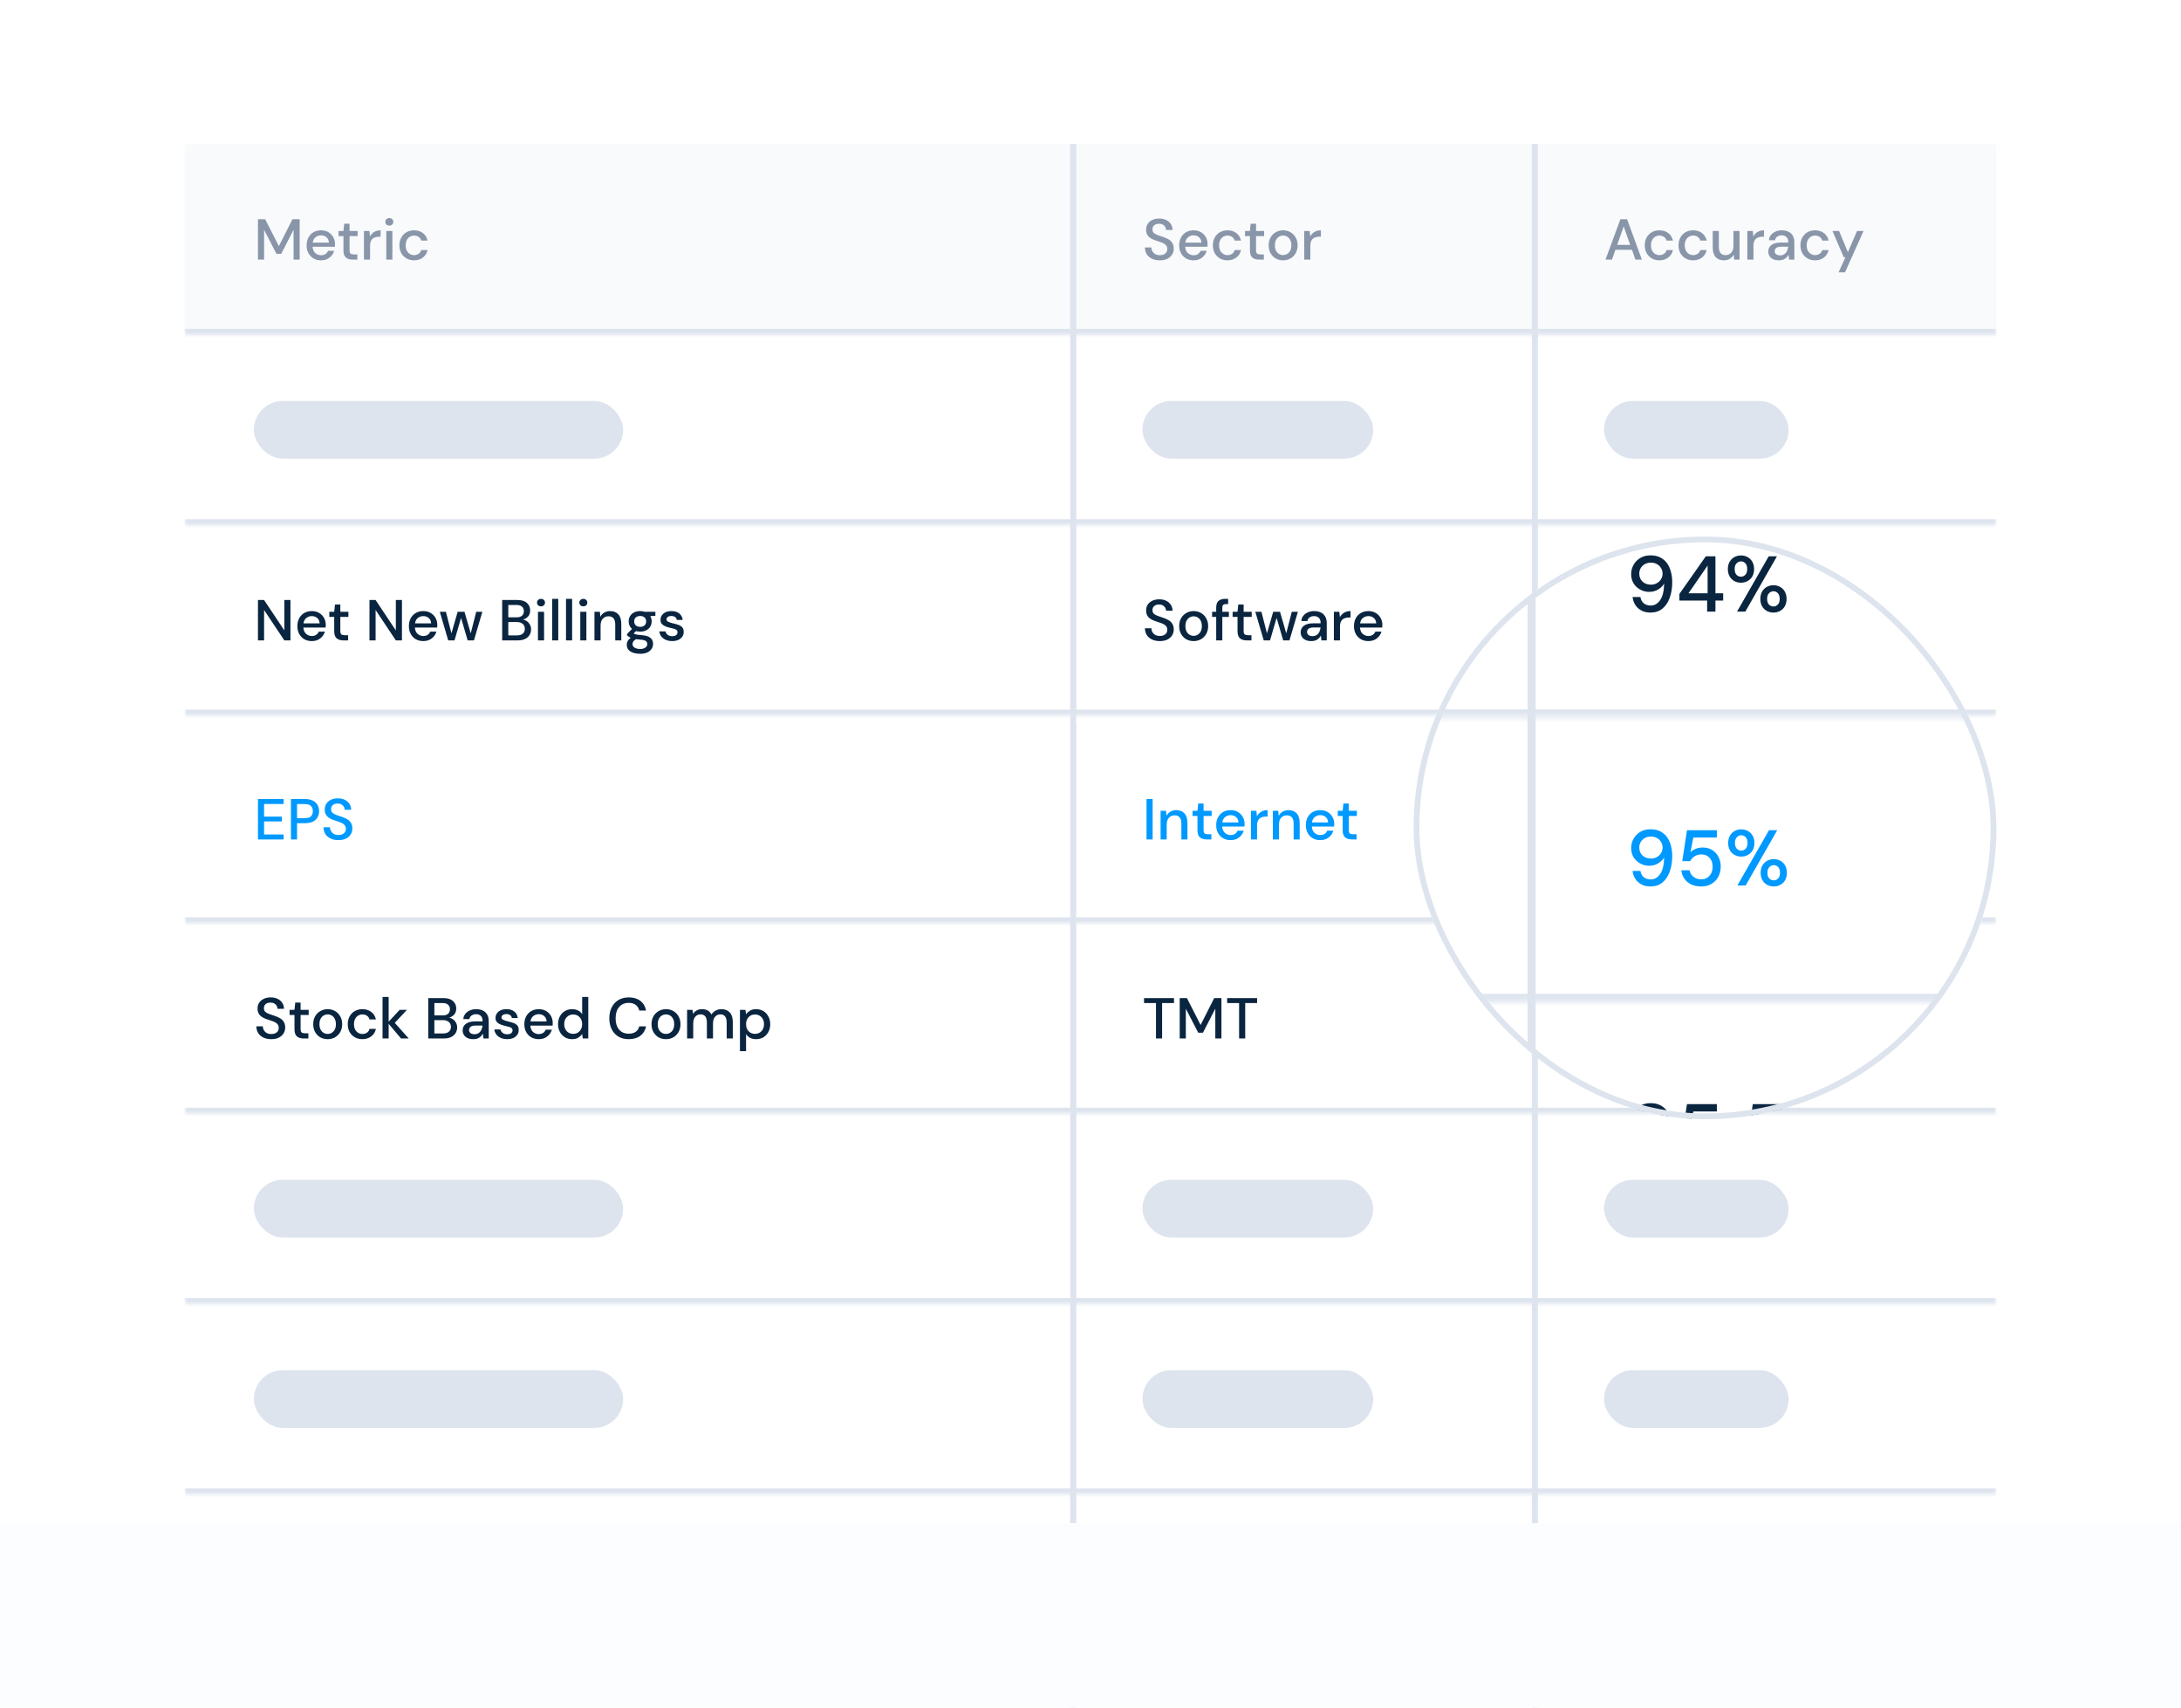 <svg width="378" height="296" viewBox="0 0 378 296" fill="none" xmlns="http://www.w3.org/2000/svg">
<g filter="url(#filter0_dd_4057_3712)">
<path d="M32 32C32 25.373 37.373 20 44 20H334C340.627 20 346 25.373 346 32V282C346 288.627 340.627 294 334 294H44C37.373 294 32 288.627 32 282V32Z" fill="white" shape-rendering="crispEdges"/>
<mask id="path-2-inside-1_4057_3712" fill="white">
<path d="M32 20H346V53H32V20Z"/>
</mask>
<path d="M32 20H346V53H32V20Z" fill="#F8FAFC"/>
<path d="M346 52H32V54H346V52Z" fill="#DDE4EE" mask="url(#path-2-inside-1_4057_3712)"/>
<path d="M185.5 20V53H186.5V20H185.5Z" fill="#DDE4EE"/>
<path d="M44.71 40V33H45.96L48.33 37.66L50.69 33H51.94V40H50.88V34.83L48.74 39H47.92L45.77 34.84V40H44.71ZM55.642 40.12C55.156 40.12 54.722 40.013 54.342 39.8C53.969 39.58 53.676 39.277 53.462 38.89C53.249 38.503 53.142 38.053 53.142 37.54C53.142 37.02 53.246 36.563 53.452 36.17C53.666 35.777 53.959 35.47 54.332 35.25C54.712 35.03 55.152 34.92 55.652 34.92C56.139 34.92 56.562 35.03 56.922 35.25C57.282 35.463 57.562 35.75 57.762 36.11C57.962 36.47 58.062 36.867 58.062 37.3C58.062 37.367 58.059 37.44 58.052 37.52C58.052 37.593 58.049 37.677 58.042 37.77H54.182C54.216 38.25 54.372 38.617 54.652 38.87C54.939 39.117 55.269 39.24 55.642 39.24C55.942 39.24 56.192 39.173 56.392 39.04C56.599 38.9 56.752 38.713 56.852 38.48H57.912C57.779 38.947 57.512 39.337 57.112 39.65C56.719 39.963 56.229 40.12 55.642 40.12ZM55.642 35.79C55.289 35.79 54.976 35.897 54.702 36.11C54.429 36.317 54.262 36.63 54.202 37.05H57.002C56.982 36.663 56.846 36.357 56.592 36.13C56.339 35.903 56.022 35.79 55.642 35.79ZM61.115 40C60.629 40 60.242 39.883 59.955 39.65C59.669 39.41 59.525 38.987 59.525 38.38V35.93H58.675V35.04H59.525L59.655 33.78H60.585V35.04H61.985V35.93H60.585V38.38C60.585 38.653 60.642 38.843 60.755 38.95C60.875 39.05 61.079 39.1 61.365 39.1H61.935V40H61.115ZM63.078 40V35.04H64.028L64.118 35.98C64.291 35.653 64.531 35.397 64.838 35.21C65.151 35.017 65.528 34.92 65.968 34.92V36.03H65.678C65.385 36.03 65.121 36.08 64.888 36.18C64.662 36.273 64.478 36.437 64.338 36.67C64.205 36.897 64.138 37.213 64.138 37.62V40H63.078ZM67.477 34.1C67.277 34.1 67.11 34.04 66.977 33.92C66.85 33.793 66.787 33.637 66.787 33.45C66.787 33.263 66.85 33.11 66.977 32.99C67.11 32.863 67.277 32.8 67.477 32.8C67.677 32.8 67.84 32.863 67.967 32.99C68.1 33.11 68.167 33.263 68.167 33.45C68.167 33.637 68.1 33.793 67.967 33.92C67.84 34.04 67.677 34.1 67.477 34.1ZM66.947 40V35.04H68.007V40H66.947ZM71.756 40.12C71.27 40.12 70.833 40.01 70.446 39.79C70.066 39.57 69.766 39.267 69.546 38.88C69.333 38.487 69.226 38.033 69.226 37.52C69.226 37.007 69.333 36.557 69.546 36.17C69.766 35.777 70.066 35.47 70.446 35.25C70.833 35.03 71.27 34.92 71.756 34.92C72.37 34.92 72.883 35.08 73.296 35.4C73.716 35.72 73.986 36.153 74.106 36.7H72.996C72.93 36.427 72.783 36.213 72.556 36.06C72.33 35.907 72.063 35.83 71.756 35.83C71.496 35.83 71.256 35.897 71.036 36.03C70.816 36.157 70.64 36.347 70.506 36.6C70.373 36.847 70.306 37.153 70.306 37.52C70.306 37.887 70.373 38.197 70.506 38.45C70.64 38.697 70.816 38.887 71.036 39.02C71.256 39.153 71.496 39.22 71.756 39.22C72.063 39.22 72.33 39.143 72.556 38.99C72.783 38.837 72.93 38.62 72.996 38.34H74.106C73.993 38.873 73.726 39.303 73.306 39.63C72.886 39.957 72.37 40.12 71.756 40.12Z" fill="#8996A9"/>
<path d="M265.5 20V53H266.5V20H265.5ZM186.5 53V20H185.5V53H186.5Z" fill="#DDE4EE"/>
<path d="M201.02 40.12C200.507 40.12 200.057 40.03 199.67 39.85C199.283 39.67 198.98 39.413 198.76 39.08C198.547 38.747 198.437 38.35 198.43 37.89H199.55C199.557 38.263 199.687 38.58 199.94 38.84C200.193 39.1 200.55 39.23 201.01 39.23C201.417 39.23 201.733 39.133 201.96 38.94C202.193 38.74 202.31 38.487 202.31 38.18C202.31 37.933 202.253 37.733 202.14 37.58C202.033 37.427 201.883 37.3 201.69 37.2C201.503 37.1 201.287 37.01 201.04 36.93C200.793 36.85 200.533 36.763 200.26 36.67C199.72 36.49 199.313 36.257 199.04 35.97C198.773 35.683 198.64 35.307 198.64 34.84C198.633 34.447 198.723 34.103 198.91 33.81C199.103 33.517 199.37 33.29 199.71 33.13C200.057 32.963 200.46 32.88 200.92 32.88C201.373 32.88 201.77 32.963 202.11 33.13C202.457 33.297 202.727 33.53 202.92 33.83C203.113 34.123 203.213 34.467 203.22 34.86H202.1C202.1 34.68 202.053 34.51 201.96 34.35C201.867 34.183 201.73 34.047 201.55 33.94C201.37 33.833 201.15 33.78 200.89 33.78C200.557 33.773 200.28 33.857 200.06 34.03C199.847 34.203 199.74 34.443 199.74 34.75C199.74 35.023 199.82 35.233 199.98 35.38C200.14 35.527 200.36 35.65 200.64 35.75C200.92 35.843 201.24 35.953 201.6 36.08C201.947 36.193 202.257 36.33 202.53 36.49C202.803 36.65 203.02 36.86 203.18 37.12C203.347 37.38 203.43 37.71 203.43 38.11C203.43 38.463 203.34 38.793 203.16 39.1C202.98 39.4 202.71 39.647 202.35 39.84C201.99 40.027 201.547 40.12 201.02 40.12ZM206.869 40.12C206.382 40.12 205.949 40.013 205.569 39.8C205.196 39.58 204.902 39.277 204.689 38.89C204.476 38.503 204.369 38.053 204.369 37.54C204.369 37.02 204.472 36.563 204.679 36.17C204.892 35.777 205.186 35.47 205.559 35.25C205.939 35.03 206.379 34.92 206.879 34.92C207.366 34.92 207.789 35.03 208.149 35.25C208.509 35.463 208.789 35.75 208.989 36.11C209.189 36.47 209.289 36.867 209.289 37.3C209.289 37.367 209.286 37.44 209.279 37.52C209.279 37.593 209.276 37.677 209.269 37.77H205.409C205.442 38.25 205.599 38.617 205.879 38.87C206.166 39.117 206.496 39.24 206.869 39.24C207.169 39.24 207.419 39.173 207.619 39.04C207.826 38.9 207.979 38.713 208.079 38.48H209.139C209.006 38.947 208.739 39.337 208.339 39.65C207.946 39.963 207.456 40.12 206.869 40.12ZM206.869 35.79C206.516 35.79 206.202 35.897 205.929 36.11C205.656 36.317 205.489 36.63 205.429 37.05H208.229C208.209 36.663 208.072 36.357 207.819 36.13C207.566 35.903 207.249 35.79 206.869 35.79ZM212.739 40.12C212.252 40.12 211.815 40.01 211.429 39.79C211.049 39.57 210.749 39.267 210.529 38.88C210.315 38.487 210.209 38.033 210.209 37.52C210.209 37.007 210.315 36.557 210.529 36.17C210.749 35.777 211.049 35.47 211.429 35.25C211.815 35.03 212.252 34.92 212.739 34.92C213.352 34.92 213.865 35.08 214.279 35.4C214.699 35.72 214.969 36.153 215.089 36.7H213.979C213.912 36.427 213.765 36.213 213.539 36.06C213.312 35.907 213.045 35.83 212.739 35.83C212.479 35.83 212.239 35.897 212.019 36.03C211.799 36.157 211.622 36.347 211.489 36.6C211.355 36.847 211.289 37.153 211.289 37.52C211.289 37.887 211.355 38.197 211.489 38.45C211.622 38.697 211.799 38.887 212.019 39.02C212.239 39.153 212.479 39.22 212.739 39.22C213.045 39.22 213.312 39.143 213.539 38.99C213.765 38.837 213.912 38.62 213.979 38.34H215.089C214.975 38.873 214.709 39.303 214.289 39.63C213.869 39.957 213.352 40.12 212.739 40.12ZM218.221 40C217.734 40 217.347 39.883 217.061 39.65C216.774 39.41 216.631 38.987 216.631 38.38V35.93H215.781V35.04H216.631L216.761 33.78H217.691V35.04H219.091V35.93H217.691V38.38C217.691 38.653 217.747 38.843 217.861 38.95C217.981 39.05 218.184 39.1 218.471 39.1H219.041V40H218.221ZM222.377 40.12C221.903 40.12 221.477 40.013 221.097 39.8C220.723 39.58 220.427 39.277 220.207 38.89C219.987 38.497 219.877 38.04 219.877 37.52C219.877 37 219.987 36.547 220.207 36.16C220.433 35.767 220.737 35.463 221.117 35.25C221.497 35.03 221.92 34.92 222.387 34.92C222.86 34.92 223.283 35.03 223.657 35.25C224.037 35.463 224.337 35.767 224.557 36.16C224.783 36.547 224.897 37 224.897 37.52C224.897 38.04 224.783 38.497 224.557 38.89C224.337 39.277 224.037 39.58 223.657 39.8C223.277 40.013 222.85 40.12 222.377 40.12ZM222.377 39.21C222.63 39.21 222.863 39.147 223.077 39.02C223.297 38.893 223.473 38.707 223.607 38.46C223.74 38.207 223.807 37.893 223.807 37.52C223.807 37.147 223.74 36.837 223.607 36.59C223.48 36.337 223.307 36.147 223.087 36.02C222.873 35.893 222.64 35.83 222.387 35.83C222.133 35.83 221.897 35.893 221.677 36.02C221.463 36.147 221.29 36.337 221.157 36.59C221.023 36.837 220.957 37.147 220.957 37.52C220.957 37.893 221.023 38.207 221.157 38.46C221.29 38.707 221.463 38.893 221.677 39.02C221.89 39.147 222.123 39.21 222.377 39.21ZM226.043 40V35.04H226.993L227.083 35.98C227.256 35.653 227.496 35.397 227.803 35.21C228.116 35.017 228.493 34.92 228.933 34.92V36.03H228.643C228.35 36.03 228.086 36.08 227.853 36.18C227.626 36.273 227.443 36.437 227.303 36.67C227.17 36.897 227.103 37.213 227.103 37.62V40H226.043Z" fill="#8996A9"/>
<path d="M266.5 53V20H265.5V53H266.5Z" fill="#DDE4EE"/>
<path d="M278.26 40L280.84 33H282L284.56 40H283.44L282.84 38.29H279.98L279.38 40H278.26ZM280.28 37.45H282.54L281.41 34.26L280.28 37.45ZM287.592 40.12C287.106 40.12 286.669 40.01 286.282 39.79C285.902 39.57 285.602 39.267 285.382 38.88C285.169 38.487 285.062 38.033 285.062 37.52C285.062 37.007 285.169 36.557 285.382 36.17C285.602 35.777 285.902 35.47 286.282 35.25C286.669 35.03 287.106 34.92 287.592 34.92C288.206 34.92 288.719 35.08 289.132 35.4C289.552 35.72 289.822 36.153 289.942 36.7H288.832C288.766 36.427 288.619 36.213 288.392 36.06C288.166 35.907 287.899 35.83 287.592 35.83C287.332 35.83 287.092 35.897 286.872 36.03C286.652 36.157 286.476 36.347 286.342 36.6C286.209 36.847 286.142 37.153 286.142 37.52C286.142 37.887 286.209 38.197 286.342 38.45C286.476 38.697 286.652 38.887 286.872 39.02C287.092 39.153 287.332 39.22 287.592 39.22C287.899 39.22 288.166 39.143 288.392 38.99C288.619 38.837 288.766 38.62 288.832 38.34H289.942C289.829 38.873 289.562 39.303 289.142 39.63C288.722 39.957 288.206 40.12 287.592 40.12ZM293.442 40.12C292.955 40.12 292.519 40.01 292.132 39.79C291.752 39.57 291.452 39.267 291.232 38.88C291.019 38.487 290.912 38.033 290.912 37.52C290.912 37.007 291.019 36.557 291.232 36.17C291.452 35.777 291.752 35.47 292.132 35.25C292.519 35.03 292.955 34.92 293.442 34.92C294.055 34.92 294.569 35.08 294.982 35.4C295.402 35.72 295.672 36.153 295.792 36.7H294.682C294.615 36.427 294.469 36.213 294.242 36.06C294.015 35.907 293.749 35.83 293.442 35.83C293.182 35.83 292.942 35.897 292.722 36.03C292.502 36.157 292.325 36.347 292.192 36.6C292.059 36.847 291.992 37.153 291.992 37.52C291.992 37.887 292.059 38.197 292.192 38.45C292.325 38.697 292.502 38.887 292.722 39.02C292.942 39.153 293.182 39.22 293.442 39.22C293.749 39.22 294.015 39.143 294.242 38.99C294.469 38.837 294.615 38.62 294.682 38.34H295.792C295.679 38.873 295.412 39.303 294.992 39.63C294.572 39.957 294.055 40.12 293.442 40.12ZM298.771 40.12C298.171 40.12 297.698 39.933 297.351 39.56C297.011 39.187 296.841 38.63 296.841 37.89V35.04H297.901V37.78C297.901 38.74 298.295 39.22 299.081 39.22C299.475 39.22 299.798 39.08 300.051 38.8C300.305 38.52 300.431 38.12 300.431 37.6V35.04H301.491V40H300.551L300.471 39.13C300.318 39.437 300.091 39.68 299.791 39.86C299.498 40.033 299.158 40.12 298.771 40.12ZM302.84 40V35.04H303.79L303.88 35.98C304.053 35.653 304.293 35.397 304.6 35.21C304.913 35.017 305.29 34.92 305.73 34.92V36.03H305.44C305.147 36.03 304.883 36.08 304.65 36.18C304.423 36.273 304.24 36.437 304.1 36.67C303.967 36.897 303.9 37.213 303.9 37.62V40H302.84ZM308.319 40.12C307.899 40.12 307.552 40.05 307.279 39.91C307.005 39.77 306.802 39.587 306.669 39.36C306.535 39.127 306.469 38.873 306.469 38.6C306.469 38.12 306.655 37.74 307.029 37.46C307.402 37.18 307.935 37.04 308.629 37.04H309.929V36.95C309.929 36.563 309.822 36.273 309.609 36.08C309.402 35.887 309.132 35.79 308.799 35.79C308.505 35.79 308.249 35.863 308.029 36.01C307.815 36.15 307.685 36.36 307.639 36.64H306.579C306.612 36.28 306.732 35.973 306.939 35.72C307.152 35.46 307.419 35.263 307.739 35.13C308.065 34.99 308.422 34.92 308.809 34.92C309.502 34.92 310.039 35.103 310.419 35.47C310.799 35.83 310.989 36.323 310.989 36.95V40H310.069L309.979 39.15C309.839 39.423 309.635 39.653 309.369 39.84C309.102 40.027 308.752 40.12 308.319 40.12ZM308.529 39.26C308.815 39.26 309.055 39.193 309.249 39.06C309.449 38.92 309.602 38.737 309.709 38.51C309.822 38.283 309.892 38.033 309.919 37.76H308.739C308.319 37.76 308.019 37.833 307.839 37.98C307.665 38.127 307.579 38.31 307.579 38.53C307.579 38.757 307.662 38.937 307.829 39.07C308.002 39.197 308.235 39.26 308.529 39.26ZM314.575 40.12C314.088 40.12 313.651 40.01 313.265 39.79C312.885 39.57 312.585 39.267 312.365 38.88C312.151 38.487 312.045 38.033 312.045 37.52C312.045 37.007 312.151 36.557 312.365 36.17C312.585 35.777 312.885 35.47 313.265 35.25C313.651 35.03 314.088 34.92 314.575 34.92C315.188 34.92 315.701 35.08 316.115 35.4C316.535 35.72 316.805 36.153 316.925 36.7H315.815C315.748 36.427 315.601 36.213 315.375 36.06C315.148 35.907 314.881 35.83 314.575 35.83C314.315 35.83 314.075 35.897 313.855 36.03C313.635 36.157 313.458 36.347 313.325 36.6C313.191 36.847 313.125 37.153 313.125 37.52C313.125 37.887 313.191 38.197 313.325 38.45C313.458 38.697 313.635 38.887 313.855 39.02C314.075 39.153 314.315 39.22 314.575 39.22C314.881 39.22 315.148 39.143 315.375 38.99C315.601 38.837 315.748 38.62 315.815 38.34H316.925C316.811 38.873 316.545 39.303 316.125 39.63C315.705 39.957 315.188 40.12 314.575 40.12ZM318.654 42.2L319.844 39.59H319.554L317.594 35.04H318.744L320.264 38.71L321.854 35.04H322.974L319.774 42.2H318.654Z" fill="#8996A9"/>
<mask id="path-13-inside-2_4057_3712" fill="white">
<path d="M32 53H346V86H32V53Z"/>
</mask>
<path d="M346 85H32V87H346V85Z" fill="#DDE4EE" mask="url(#path-13-inside-2_4057_3712)"/>
<path d="M185.5 53V86H186.5V53H185.5Z" fill="#DDE4EE"/>
<rect x="44" y="64.5" width="64" height="10" rx="5" fill="#DDE4EE"/>
<path d="M265.5 53V86H266.5V53H265.5ZM186.5 86V53H185.5V86H186.5Z" fill="#DDE4EE"/>
<rect x="198" y="64.5" width="40" height="10" rx="5" fill="#DDE4EE"/>
<path d="M266.5 86V53H265.5V86H266.5Z" fill="#DDE4EE"/>
<rect x="278" y="64.5" width="32" height="10" rx="5" fill="#DDE4EE"/>
<mask id="path-24-inside-3_4057_3712" fill="white">
<path d="M32 86H346V119H32V86Z"/>
</mask>
<path d="M346 118H32V120H346V118Z" fill="#DDE4EE" mask="url(#path-24-inside-3_4057_3712)"/>
<path d="M185.5 86V119H186.5V86H185.5Z" fill="#DDE4EE"/>
<path d="M44.71 106V99H45.77L49.28 104.27V99H50.34V106H49.28L45.77 100.73V106H44.71ZM54.041 106.12C53.554 106.12 53.121 106.013 52.741 105.8C52.367 105.58 52.074 105.277 51.861 104.89C51.647 104.503 51.541 104.053 51.541 103.54C51.541 103.02 51.644 102.563 51.851 102.17C52.064 101.777 52.357 101.47 52.731 101.25C53.111 101.03 53.551 100.92 54.051 100.92C54.537 100.92 54.961 101.03 55.321 101.25C55.681 101.463 55.961 101.75 56.161 102.11C56.361 102.47 56.461 102.867 56.461 103.3C56.461 103.367 56.457 103.44 56.451 103.52C56.451 103.593 56.447 103.677 56.441 103.77H52.581C52.614 104.25 52.771 104.617 53.051 104.87C53.337 105.117 53.667 105.24 54.041 105.24C54.341 105.24 54.591 105.173 54.791 105.04C54.997 104.9 55.151 104.713 55.251 104.48H56.311C56.177 104.947 55.911 105.337 55.511 105.65C55.117 105.963 54.627 106.12 54.041 106.12ZM54.041 101.79C53.687 101.79 53.374 101.897 53.101 102.11C52.827 102.317 52.661 102.63 52.601 103.05H55.401C55.381 102.663 55.244 102.357 54.991 102.13C54.737 101.903 54.421 101.79 54.041 101.79ZM59.514 106C59.027 106 58.64 105.883 58.354 105.65C58.067 105.41 57.924 104.987 57.924 104.38V101.93H57.074V101.04H57.924L58.054 99.78H58.984V101.04H60.384V101.93H58.984V104.38C58.984 104.653 59.04 104.843 59.154 104.95C59.274 105.05 59.477 105.1 59.764 105.1H60.334V106H59.514ZM64.036 106V99H65.096L68.606 104.27V99H69.666V106H68.606L65.096 100.73V106H64.036ZM73.367 106.12C72.88 106.12 72.447 106.013 72.067 105.8C71.694 105.58 71.4 105.277 71.187 104.89C70.974 104.503 70.867 104.053 70.867 103.54C70.867 103.02 70.97 102.563 71.177 102.17C71.39 101.777 71.684 101.47 72.057 101.25C72.437 101.03 72.877 100.92 73.377 100.92C73.864 100.92 74.287 101.03 74.647 101.25C75.007 101.463 75.287 101.75 75.487 102.11C75.687 102.47 75.787 102.867 75.787 103.3C75.787 103.367 75.784 103.44 75.777 103.52C75.777 103.593 75.774 103.677 75.767 103.77H71.907C71.94 104.25 72.097 104.617 72.377 104.87C72.664 105.117 72.994 105.24 73.367 105.24C73.667 105.24 73.917 105.173 74.117 105.04C74.324 104.9 74.477 104.713 74.577 104.48H75.637C75.504 104.947 75.237 105.337 74.837 105.65C74.444 105.963 73.954 106.12 73.367 106.12ZM73.367 101.79C73.014 101.79 72.7 101.897 72.427 102.11C72.154 102.317 71.987 102.63 71.927 103.05H74.727C74.707 102.663 74.57 102.357 74.317 102.13C74.064 101.903 73.747 101.79 73.367 101.79ZM77.681 106L76.222 101.04H77.281L78.242 104.78L79.322 101.04H80.501L81.582 104.78L82.541 101.04H83.602L82.141 106H81.052L79.912 102.1L78.772 106H77.681ZM87.034 106V99H89.674C90.401 99 90.951 99.17 91.324 99.51C91.698 99.85 91.884 100.277 91.884 100.79C91.884 101.237 91.764 101.593 91.524 101.86C91.284 102.12 90.994 102.297 90.654 102.39C90.921 102.443 91.158 102.55 91.364 102.71C91.578 102.87 91.744 103.07 91.864 103.31C91.984 103.55 92.044 103.81 92.044 104.09C92.044 104.45 91.954 104.777 91.774 105.07C91.601 105.357 91.344 105.583 91.004 105.75C90.664 105.917 90.248 106 89.754 106H87.034ZM88.094 102H89.544C89.951 102 90.261 101.907 90.474 101.72C90.688 101.527 90.794 101.263 90.794 100.93C90.794 100.603 90.688 100.343 90.474 100.15C90.268 99.957 89.951 99.86 89.524 99.86H88.094V102ZM88.094 105.13H89.614C90.041 105.13 90.371 105.03 90.604 104.83C90.844 104.63 90.964 104.35 90.964 103.99C90.964 103.63 90.841 103.347 90.594 103.14C90.348 102.927 90.014 102.82 89.594 102.82H88.094V105.13ZM93.766 100.1C93.566 100.1 93.399 100.04 93.266 99.92C93.139 99.793 93.076 99.637 93.076 99.45C93.076 99.263 93.139 99.11 93.266 98.99C93.399 98.863 93.566 98.8 93.766 98.8C93.966 98.8 94.129 98.863 94.256 98.99C94.389 99.11 94.456 99.263 94.456 99.45C94.456 99.637 94.389 99.793 94.256 99.92C94.129 100.04 93.966 100.1 93.766 100.1ZM93.236 106V101.04H94.296V106H93.236ZM95.695 106V98.8H96.755V106H95.695ZM98.098 106V98.8H99.158V106H98.098ZM101.1 100.1C100.9 100.1 100.733 100.04 100.6 99.92C100.473 99.793 100.41 99.637 100.41 99.45C100.41 99.263 100.473 99.11 100.6 98.99C100.733 98.863 100.9 98.8 101.1 98.8C101.3 98.8 101.463 98.863 101.59 98.99C101.723 99.11 101.79 99.263 101.79 99.45C101.79 99.637 101.723 99.793 101.59 99.92C101.463 100.04 101.3 100.1 101.1 100.1ZM100.57 106V101.04H101.63V106H100.57ZM103.029 106V101.04H103.969L104.049 101.91C104.203 101.603 104.426 101.363 104.719 101.19C105.019 101.01 105.363 100.92 105.749 100.92C106.349 100.92 106.819 101.107 107.159 101.48C107.506 101.853 107.679 102.41 107.679 103.15V106H106.629V103.26C106.629 102.3 106.236 101.82 105.449 101.82C105.056 101.82 104.729 101.96 104.469 102.24C104.216 102.52 104.089 102.92 104.089 103.44V106H103.029ZM110.958 104.48C110.698 104.48 110.458 104.45 110.238 104.39L109.808 104.81C109.881 104.857 109.971 104.897 110.078 104.93C110.184 104.963 110.334 104.993 110.528 105.02C110.721 105.047 110.984 105.073 111.318 105.1C111.978 105.16 112.454 105.32 112.748 105.58C113.041 105.833 113.188 106.173 113.188 106.6C113.188 106.893 113.108 107.17 112.948 107.43C112.794 107.697 112.551 107.91 112.218 108.07C111.891 108.237 111.471 108.32 110.958 108.32C110.264 108.32 109.701 108.187 109.268 107.92C108.841 107.66 108.628 107.263 108.628 106.73C108.628 106.523 108.681 106.317 108.788 106.11C108.901 105.91 109.078 105.72 109.318 105.54C109.178 105.48 109.054 105.417 108.948 105.35C108.848 105.277 108.758 105.203 108.678 105.13V104.89L109.538 104.01C109.151 103.677 108.958 103.24 108.958 102.7C108.958 102.373 109.034 102.077 109.188 101.81C109.348 101.537 109.578 101.32 109.878 101.16C110.178 101 110.538 100.92 110.958 100.92C111.238 100.92 111.498 100.96 111.738 101.04H113.588V101.74L112.708 101.79C112.868 102.063 112.948 102.367 112.948 102.7C112.948 103.033 112.868 103.333 112.708 103.6C112.554 103.867 112.328 104.08 112.028 104.24C111.734 104.4 111.378 104.48 110.958 104.48ZM110.958 103.65C111.264 103.65 111.511 103.57 111.698 103.41C111.891 103.243 111.988 103.01 111.988 102.71C111.988 102.403 111.891 102.17 111.698 102.01C111.511 101.85 111.264 101.77 110.958 101.77C110.644 101.77 110.391 101.85 110.198 102.01C110.011 102.17 109.918 102.403 109.918 102.71C109.918 103.01 110.011 103.243 110.198 103.41C110.391 103.57 110.644 103.65 110.958 103.65ZM109.628 106.63C109.628 106.917 109.754 107.13 110.008 107.27C110.261 107.417 110.578 107.49 110.958 107.49C111.324 107.49 111.621 107.41 111.848 107.25C112.074 107.097 112.188 106.89 112.188 106.63C112.188 106.437 112.111 106.27 111.958 106.13C111.804 105.997 111.514 105.913 111.088 105.88C110.768 105.86 110.484 105.83 110.238 105.79C110.004 105.917 109.844 106.053 109.758 106.2C109.671 106.347 109.628 106.49 109.628 106.63ZM116.513 106.12C115.887 106.12 115.37 105.967 114.963 105.66C114.557 105.353 114.323 104.947 114.263 104.44H115.333C115.387 104.667 115.513 104.863 115.713 105.03C115.913 105.19 116.177 105.27 116.503 105.27C116.823 105.27 117.057 105.203 117.203 105.07C117.35 104.937 117.423 104.783 117.423 104.61C117.423 104.357 117.32 104.187 117.113 104.1C116.913 104.007 116.633 103.923 116.273 103.85C115.993 103.79 115.713 103.71 115.433 103.61C115.16 103.51 114.93 103.37 114.743 103.19C114.563 103.003 114.473 102.753 114.473 102.44C114.473 102.007 114.64 101.647 114.973 101.36C115.307 101.067 115.773 100.92 116.373 100.92C116.927 100.92 117.373 101.053 117.713 101.32C118.06 101.587 118.263 101.963 118.323 102.45H117.303C117.27 102.237 117.17 102.07 117.003 101.95C116.843 101.83 116.627 101.77 116.353 101.77C116.087 101.77 115.88 101.827 115.733 101.94C115.587 102.047 115.513 102.187 115.513 102.36C115.513 102.533 115.613 102.67 115.813 102.77C116.02 102.87 116.29 102.96 116.623 103.04C116.957 103.113 117.263 103.2 117.543 103.3C117.83 103.393 118.06 103.533 118.233 103.72C118.407 103.907 118.493 104.18 118.493 104.54C118.5 104.993 118.323 105.37 117.963 105.67C117.61 105.97 117.127 106.12 116.513 106.12Z" fill="#0A2540"/>
<path d="M265.5 86V119H266.5V86H265.5ZM186.5 119V86H185.5V119H186.5Z" fill="#DDE4EE"/>
<path d="M201.02 106.12C200.507 106.12 200.057 106.03 199.67 105.85C199.283 105.67 198.98 105.413 198.76 105.08C198.547 104.747 198.437 104.35 198.43 103.89H199.55C199.557 104.263 199.687 104.58 199.94 104.84C200.193 105.1 200.55 105.23 201.01 105.23C201.417 105.23 201.733 105.133 201.96 104.94C202.193 104.74 202.31 104.487 202.31 104.18C202.31 103.933 202.253 103.733 202.14 103.58C202.033 103.427 201.883 103.3 201.69 103.2C201.503 103.1 201.287 103.01 201.04 102.93C200.793 102.85 200.533 102.763 200.26 102.67C199.72 102.49 199.313 102.257 199.04 101.97C198.773 101.683 198.64 101.307 198.64 100.84C198.633 100.447 198.723 100.103 198.91 99.81C199.103 99.517 199.37 99.29 199.71 99.13C200.057 98.963 200.46 98.88 200.92 98.88C201.373 98.88 201.77 98.963 202.11 99.13C202.457 99.297 202.727 99.53 202.92 99.83C203.113 100.123 203.213 100.467 203.22 100.86H202.1C202.1 100.68 202.053 100.51 201.96 100.35C201.867 100.183 201.73 100.047 201.55 99.94C201.37 99.833 201.15 99.78 200.89 99.78C200.557 99.773 200.28 99.857 200.06 100.03C199.847 100.203 199.74 100.443 199.74 100.75C199.74 101.023 199.82 101.233 199.98 101.38C200.14 101.527 200.36 101.65 200.64 101.75C200.92 101.843 201.24 101.953 201.6 102.08C201.947 102.193 202.257 102.33 202.53 102.49C202.803 102.65 203.02 102.86 203.18 103.12C203.347 103.38 203.43 103.71 203.43 104.11C203.43 104.463 203.34 104.793 203.16 105.1C202.98 105.4 202.71 105.647 202.35 105.84C201.99 106.027 201.547 106.12 201.02 106.12ZM206.869 106.12C206.396 106.12 205.969 106.013 205.589 105.8C205.216 105.58 204.919 105.277 204.699 104.89C204.479 104.497 204.369 104.04 204.369 103.52C204.369 103 204.479 102.547 204.699 102.16C204.926 101.767 205.229 101.463 205.609 101.25C205.989 101.03 206.412 100.92 206.879 100.92C207.352 100.92 207.776 101.03 208.149 101.25C208.529 101.463 208.829 101.767 209.049 102.16C209.276 102.547 209.389 103 209.389 103.52C209.389 104.04 209.276 104.497 209.049 104.89C208.829 105.277 208.529 105.58 208.149 105.8C207.769 106.013 207.342 106.12 206.869 106.12ZM206.869 105.21C207.122 105.21 207.356 105.147 207.569 105.02C207.789 104.893 207.966 104.707 208.099 104.46C208.232 104.207 208.299 103.893 208.299 103.52C208.299 103.147 208.232 102.837 208.099 102.59C207.972 102.337 207.799 102.147 207.579 102.02C207.366 101.893 207.132 101.83 206.879 101.83C206.626 101.83 206.389 101.893 206.169 102.02C205.956 102.147 205.782 102.337 205.649 102.59C205.516 102.837 205.449 103.147 205.449 103.52C205.449 103.893 205.516 104.207 205.649 104.46C205.782 104.707 205.956 104.893 206.169 105.02C206.382 105.147 206.616 105.21 206.869 105.21ZM210.785 106V101.93H210.075V101.04H210.785V100.32C210.785 99.78 210.919 99.393 211.185 99.16C211.459 98.92 211.842 98.8 212.335 98.8H212.855V99.7H212.495C212.262 99.7 212.095 99.75 211.995 99.85C211.895 99.943 211.845 100.103 211.845 100.33V101.04H212.985V101.93H211.845V106H210.785ZM216.072 106C215.586 106 215.199 105.883 214.912 105.65C214.626 105.41 214.482 104.987 214.482 104.38V101.93H213.632V101.04H214.482L214.612 99.78H215.542V101.04H216.942V101.93H215.542V104.38C215.542 104.653 215.599 104.843 215.712 104.95C215.832 105.05 216.036 105.1 216.322 105.1H216.892V106H216.072ZM219.025 106L217.565 101.04H218.625L219.585 104.78L220.665 101.04H221.845L222.925 104.78L223.885 101.04H224.945L223.485 106H222.395L221.255 102.1L220.115 106H219.025ZM227.274 106.12C226.854 106.12 226.507 106.05 226.234 105.91C225.96 105.77 225.757 105.587 225.624 105.36C225.49 105.127 225.424 104.873 225.424 104.6C225.424 104.12 225.61 103.74 225.984 103.46C226.357 103.18 226.89 103.04 227.584 103.04H228.884V102.95C228.884 102.563 228.777 102.273 228.564 102.08C228.357 101.887 228.087 101.79 227.754 101.79C227.46 101.79 227.204 101.863 226.984 102.01C226.77 102.15 226.64 102.36 226.594 102.64H225.534C225.567 102.28 225.687 101.973 225.894 101.72C226.107 101.46 226.374 101.263 226.694 101.13C227.02 100.99 227.377 100.92 227.764 100.92C228.457 100.92 228.994 101.103 229.374 101.47C229.754 101.83 229.944 102.323 229.944 102.95V106H229.024L228.934 105.15C228.794 105.423 228.59 105.653 228.324 105.84C228.057 106.027 227.707 106.12 227.274 106.12ZM227.484 105.26C227.77 105.26 228.01 105.193 228.204 105.06C228.404 104.92 228.557 104.737 228.664 104.51C228.777 104.283 228.847 104.033 228.874 103.76H227.694C227.274 103.76 226.974 103.833 226.794 103.98C226.62 104.127 226.534 104.31 226.534 104.53C226.534 104.757 226.617 104.937 226.784 105.07C226.957 105.197 227.19 105.26 227.484 105.26ZM231.18 106V101.04H232.13L232.22 101.98C232.393 101.653 232.633 101.397 232.94 101.21C233.253 101.017 233.63 100.92 234.07 100.92V102.03H233.78C233.486 102.03 233.223 102.08 232.99 102.18C232.763 102.273 232.58 102.437 232.44 102.67C232.306 102.897 232.24 103.213 232.24 103.62V106H231.18ZM237.162 106.12C236.675 106.12 236.242 106.013 235.862 105.8C235.489 105.58 235.195 105.277 234.982 104.89C234.769 104.503 234.662 104.053 234.662 103.54C234.662 103.02 234.765 102.563 234.972 102.17C235.185 101.777 235.479 101.47 235.852 101.25C236.232 101.03 236.672 100.92 237.172 100.92C237.659 100.92 238.082 101.03 238.442 101.25C238.802 101.463 239.082 101.75 239.282 102.11C239.482 102.47 239.582 102.867 239.582 103.3C239.582 103.367 239.579 103.44 239.572 103.52C239.572 103.593 239.569 103.677 239.562 103.77H235.702C235.735 104.25 235.892 104.617 236.172 104.87C236.459 105.117 236.789 105.24 237.162 105.24C237.462 105.24 237.712 105.173 237.912 105.04C238.119 104.9 238.272 104.713 238.372 104.48H239.432C239.299 104.947 239.032 105.337 238.632 105.65C238.239 105.963 237.749 106.12 237.162 106.12ZM237.162 101.79C236.809 101.79 236.495 101.897 236.222 102.11C235.949 102.317 235.782 102.63 235.722 103.05H238.522C238.502 102.663 238.365 102.357 238.112 102.13C237.859 101.903 237.542 101.79 237.162 101.79Z" fill="#0A2540"/>
<path d="M266.5 119V86H265.5V119H266.5Z" fill="#DDE4EE"/>
<path d="M281.06 106.12C280.6 106.12 280.207 106.03 279.88 105.85C279.553 105.67 279.297 105.43 279.11 105.13C278.93 104.83 278.82 104.503 278.78 104.15H279.77C279.83 104.497 279.973 104.763 280.2 104.95C280.427 105.137 280.717 105.23 281.07 105.23C281.557 105.23 281.957 105.003 282.27 104.55C282.59 104.09 282.76 103.387 282.78 102.44C282.62 102.733 282.37 102.983 282.03 103.19C281.697 103.397 281.31 103.5 280.87 103.5C280.477 103.5 280.107 103.407 279.76 103.22C279.413 103.033 279.133 102.773 278.92 102.44C278.707 102.1 278.6 101.7 278.6 101.24C278.6 100.833 278.7 100.45 278.9 100.09C279.1 99.73 279.38 99.44 279.74 99.22C280.107 98.993 280.54 98.88 281.04 98.88C281.553 98.88 281.987 98.977 282.34 99.17C282.693 99.363 282.977 99.62 283.19 99.94C283.403 100.26 283.557 100.62 283.65 101.02C283.75 101.42 283.8 101.83 283.8 102.25C283.8 103.023 283.69 103.7 283.47 104.28C283.257 104.86 282.947 105.313 282.54 105.64C282.133 105.96 281.64 106.12 281.06 106.12ZM281.11 102.59C281.39 102.59 281.64 102.527 281.86 102.4C282.08 102.273 282.253 102.107 282.38 101.9C282.513 101.687 282.58 101.453 282.58 101.2C282.58 100.927 282.513 100.687 282.38 100.48C282.253 100.267 282.077 100.1 281.85 99.98C281.63 99.86 281.38 99.8 281.1 99.8C280.82 99.8 280.57 99.86 280.35 99.98C280.13 100.1 279.953 100.267 279.82 100.48C279.693 100.687 279.63 100.923 279.63 101.19C279.63 101.617 279.77 101.957 280.05 102.21C280.33 102.463 280.683 102.59 281.11 102.59ZM288.218 106V104.6H284.708V103.76L288.048 99H289.268V103.68H290.248V104.6H289.268V106H288.218ZM285.858 103.68H288.278V100.17L285.858 103.68ZM292.501 102.34C292.188 102.34 291.905 102.27 291.651 102.13C291.405 101.99 291.208 101.793 291.061 101.54C290.915 101.28 290.841 100.97 290.841 100.61C290.841 100.257 290.915 99.953 291.061 99.7C291.208 99.44 291.408 99.24 291.661 99.1C291.915 98.96 292.198 98.89 292.511 98.89C292.818 98.89 293.095 98.96 293.341 99.1C293.595 99.24 293.795 99.44 293.941 99.7C294.088 99.953 294.161 100.257 294.161 100.61C294.161 100.97 294.088 101.28 293.941 101.54C293.795 101.793 293.595 101.99 293.341 102.13C293.095 102.27 292.815 102.34 292.501 102.34ZM292.001 106L296.011 99H297.051L293.051 106H292.001ZM292.501 101.58C292.715 101.58 292.898 101.5 293.051 101.34C293.211 101.173 293.291 100.93 293.291 100.61C293.291 100.29 293.215 100.05 293.061 99.89C292.908 99.723 292.721 99.64 292.501 99.64C292.288 99.64 292.101 99.723 291.941 99.89C291.781 100.05 291.701 100.29 291.701 100.61C291.701 100.93 291.778 101.173 291.931 101.34C292.091 101.5 292.281 101.58 292.501 101.58ZM296.611 106.12C296.298 106.12 296.015 106.05 295.761 105.91C295.515 105.77 295.318 105.573 295.171 105.32C295.025 105.06 294.951 104.75 294.951 104.39C294.951 104.037 295.025 103.73 295.171 103.47C295.318 103.21 295.518 103.01 295.771 102.87C296.025 102.73 296.308 102.66 296.621 102.66C296.928 102.66 297.205 102.73 297.451 102.87C297.705 103.01 297.905 103.21 298.051 103.47C298.198 103.73 298.271 104.037 298.271 104.39C298.271 104.75 298.198 105.06 298.051 105.32C297.905 105.573 297.705 105.77 297.451 105.91C297.205 106.05 296.925 106.12 296.611 106.12ZM296.611 105.35C296.825 105.35 297.008 105.27 297.161 105.11C297.321 104.95 297.401 104.71 297.401 104.39C297.401 104.07 297.325 103.83 297.171 103.67C297.018 103.503 296.831 103.42 296.611 103.42C296.398 103.42 296.211 103.503 296.051 103.67C295.891 103.83 295.811 104.07 295.811 104.39C295.811 104.71 295.888 104.95 296.041 105.11C296.201 105.27 296.391 105.35 296.611 105.35Z" fill="#0A2540"/>
<mask id="path-35-inside-4_4057_3712" fill="white">
<path d="M32 119H346V155H32V119Z"/>
</mask>
<path d="M346 154H32V156H346V154Z" fill="#DDE4EE" mask="url(#path-35-inside-4_4057_3712)"/>
<path d="M185.5 120.5V153.5H186.5V120.5H185.5Z" fill="#DDE4EE"/>
<path d="M44.71 140.5V133.5H49.16V134.36H45.77V136.54H48.86V137.38H45.77V139.64H49.16V140.5H44.71ZM50.423 140.5V133.5H52.873C53.42 133.5 53.873 133.593 54.233 133.78C54.593 133.96 54.86 134.21 55.033 134.53C55.213 134.843 55.303 135.2 55.303 135.6C55.303 135.98 55.216 136.33 55.043 136.65C54.876 136.963 54.613 137.213 54.253 137.4C53.893 137.587 53.433 137.68 52.873 137.68H51.483V140.5H50.423ZM51.483 136.81H52.823C53.323 136.81 53.68 136.703 53.893 136.49C54.113 136.27 54.223 135.973 54.223 135.6C54.223 135.213 54.113 134.913 53.893 134.7C53.68 134.48 53.323 134.37 52.823 134.37H51.483V136.81ZM58.661 140.62C58.147 140.62 57.697 140.53 57.311 140.35C56.924 140.17 56.621 139.913 56.401 139.58C56.187 139.247 56.077 138.85 56.071 138.39H57.191C57.197 138.763 57.327 139.08 57.581 139.34C57.834 139.6 58.191 139.73 58.651 139.73C59.057 139.73 59.374 139.633 59.601 139.44C59.834 139.24 59.951 138.987 59.951 138.68C59.951 138.433 59.894 138.233 59.781 138.08C59.674 137.927 59.524 137.8 59.331 137.7C59.144 137.6 58.927 137.51 58.681 137.43C58.434 137.35 58.174 137.263 57.901 137.17C57.361 136.99 56.954 136.757 56.681 136.47C56.414 136.183 56.281 135.807 56.281 135.34C56.274 134.947 56.364 134.603 56.551 134.31C56.744 134.017 57.011 133.79 57.351 133.63C57.697 133.463 58.101 133.38 58.561 133.38C59.014 133.38 59.411 133.463 59.751 133.63C60.097 133.797 60.367 134.03 60.561 134.33C60.754 134.623 60.854 134.967 60.861 135.36H59.741C59.741 135.18 59.694 135.01 59.601 134.85C59.507 134.683 59.371 134.547 59.191 134.44C59.011 134.333 58.791 134.28 58.531 134.28C58.197 134.273 57.921 134.357 57.701 134.53C57.487 134.703 57.381 134.943 57.381 135.25C57.381 135.523 57.461 135.733 57.621 135.88C57.781 136.027 58.001 136.15 58.281 136.25C58.561 136.343 58.881 136.453 59.241 136.58C59.587 136.693 59.897 136.83 60.171 136.99C60.444 137.15 60.661 137.36 60.821 137.62C60.987 137.88 61.071 138.21 61.071 138.61C61.071 138.963 60.981 139.293 60.801 139.6C60.621 139.9 60.351 140.147 59.991 140.34C59.631 140.527 59.187 140.62 58.661 140.62Z" fill="#0099FF"/>
<path d="M265.5 119V155H266.5V119H265.5ZM186.5 155V119H185.5V155H186.5Z" fill="#DDE4EE"/>
<path d="M198.71 140.5V133.5H199.77V140.5H198.71ZM201.15 140.5V135.54H202.09L202.17 136.41C202.324 136.103 202.547 135.863 202.84 135.69C203.14 135.51 203.484 135.42 203.87 135.42C204.47 135.42 204.94 135.607 205.28 135.98C205.627 136.353 205.8 136.91 205.8 137.65V140.5H204.75V137.76C204.75 136.8 204.357 136.32 203.57 136.32C203.177 136.32 202.85 136.46 202.59 136.74C202.337 137.02 202.21 137.42 202.21 137.94V140.5H201.15ZM209.129 140.5C208.642 140.5 208.256 140.383 207.969 140.15C207.682 139.91 207.539 139.487 207.539 138.88V136.43H206.689V135.54H207.539L207.669 134.28H208.599V135.54H209.999V136.43H208.599V138.88C208.599 139.153 208.656 139.343 208.769 139.45C208.889 139.55 209.092 139.6 209.379 139.6H209.949V140.5H209.129ZM213.285 140.62C212.798 140.62 212.365 140.513 211.985 140.3C211.612 140.08 211.318 139.777 211.105 139.39C210.892 139.003 210.785 138.553 210.785 138.04C210.785 137.52 210.888 137.063 211.095 136.67C211.308 136.277 211.602 135.97 211.975 135.75C212.355 135.53 212.795 135.42 213.295 135.42C213.782 135.42 214.205 135.53 214.565 135.75C214.925 135.963 215.205 136.25 215.405 136.61C215.605 136.97 215.705 137.367 215.705 137.8C215.705 137.867 215.702 137.94 215.695 138.02C215.695 138.093 215.692 138.177 215.685 138.27H211.825C211.858 138.75 212.015 139.117 212.295 139.37C212.582 139.617 212.912 139.74 213.285 139.74C213.585 139.74 213.835 139.673 214.035 139.54C214.242 139.4 214.395 139.213 214.495 138.98H215.555C215.422 139.447 215.155 139.837 214.755 140.15C214.362 140.463 213.872 140.62 213.285 140.62ZM213.285 136.29C212.932 136.29 212.618 136.397 212.345 136.61C212.072 136.817 211.905 137.13 211.845 137.55H214.645C214.625 137.163 214.488 136.857 214.235 136.63C213.982 136.403 213.665 136.29 213.285 136.29ZM216.805 140.5V135.54H217.755L217.845 136.48C218.018 136.153 218.258 135.897 218.565 135.71C218.878 135.517 219.255 135.42 219.695 135.42V136.53H219.405C219.111 136.53 218.848 136.58 218.615 136.68C218.388 136.773 218.205 136.937 218.065 137.17C217.931 137.397 217.865 137.713 217.865 138.12V140.5H216.805ZM220.604 140.5V135.54H221.544L221.624 136.41C221.777 136.103 222 135.863 222.294 135.69C222.594 135.51 222.937 135.42 223.324 135.42C223.924 135.42 224.394 135.607 224.734 135.98C225.08 136.353 225.254 136.91 225.254 137.65V140.5H224.204V137.76C224.204 136.8 223.81 136.32 223.024 136.32C222.63 136.32 222.304 136.46 222.044 136.74C221.79 137.02 221.664 137.42 221.664 137.94V140.5H220.604ZM228.822 140.62C228.335 140.62 227.902 140.513 227.522 140.3C227.149 140.08 226.855 139.777 226.642 139.39C226.429 139.003 226.322 138.553 226.322 138.04C226.322 137.52 226.425 137.063 226.632 136.67C226.845 136.277 227.139 135.97 227.512 135.75C227.892 135.53 228.332 135.42 228.832 135.42C229.319 135.42 229.742 135.53 230.102 135.75C230.462 135.963 230.742 136.25 230.942 136.61C231.142 136.97 231.242 137.367 231.242 137.8C231.242 137.867 231.239 137.94 231.232 138.02C231.232 138.093 231.229 138.177 231.222 138.27H227.362C227.395 138.75 227.552 139.117 227.832 139.37C228.119 139.617 228.449 139.74 228.822 139.74C229.122 139.74 229.372 139.673 229.572 139.54C229.779 139.4 229.932 139.213 230.032 138.98H231.092C230.959 139.447 230.692 139.837 230.292 140.15C229.899 140.463 229.409 140.62 228.822 140.62ZM228.822 136.29C228.469 136.29 228.155 136.397 227.882 136.61C227.609 136.817 227.442 137.13 227.382 137.55H230.182C230.162 137.163 230.025 136.857 229.772 136.63C229.519 136.403 229.202 136.29 228.822 136.29ZM234.295 140.5C233.808 140.5 233.422 140.383 233.135 140.15C232.848 139.91 232.705 139.487 232.705 138.88V136.43H231.855V135.54H232.705L232.835 134.28H233.765V135.54H235.165V136.43H233.765V138.88C233.765 139.153 233.822 139.343 233.935 139.45C234.055 139.55 234.258 139.6 234.545 139.6H235.115V140.5H234.295Z" fill="#0099FF"/>
<path d="M266.5 155V119H265.5V155H266.5Z" fill="#DDE4EE"/>
<path d="M281.06 140.62C280.6 140.62 280.207 140.53 279.88 140.35C279.553 140.17 279.297 139.93 279.11 139.63C278.93 139.33 278.82 139.003 278.78 138.65H279.77C279.83 138.997 279.973 139.263 280.2 139.45C280.427 139.637 280.717 139.73 281.07 139.73C281.557 139.73 281.957 139.503 282.27 139.05C282.59 138.59 282.76 137.887 282.78 136.94C282.62 137.233 282.37 137.483 282.03 137.69C281.697 137.897 281.31 138 280.87 138C280.477 138 280.107 137.907 279.76 137.72C279.413 137.533 279.133 137.273 278.92 136.94C278.707 136.6 278.6 136.2 278.6 135.74C278.6 135.333 278.7 134.95 278.9 134.59C279.1 134.23 279.38 133.94 279.74 133.72C280.107 133.493 280.54 133.38 281.04 133.38C281.553 133.38 281.987 133.477 282.34 133.67C282.693 133.863 282.977 134.12 283.19 134.44C283.403 134.76 283.557 135.12 283.65 135.52C283.75 135.92 283.8 136.33 283.8 136.75C283.8 137.523 283.69 138.2 283.47 138.78C283.257 139.36 282.947 139.813 282.54 140.14C282.133 140.46 281.64 140.62 281.06 140.62ZM281.11 137.09C281.39 137.09 281.64 137.027 281.86 136.9C282.08 136.773 282.253 136.607 282.38 136.4C282.513 136.187 282.58 135.953 282.58 135.7C282.58 135.427 282.513 135.187 282.38 134.98C282.253 134.767 282.077 134.6 281.85 134.48C281.63 134.36 281.38 134.3 281.1 134.3C280.82 134.3 280.57 134.36 280.35 134.48C280.13 134.6 279.953 134.767 279.82 134.98C279.693 135.187 279.63 135.423 279.63 135.69C279.63 136.117 279.77 136.457 280.05 136.71C280.33 136.963 280.683 137.09 281.11 137.09ZM287.468 140.62C286.975 140.62 286.548 140.533 286.188 140.36C285.828 140.18 285.542 139.937 285.328 139.63C285.122 139.317 284.995 138.963 284.948 138.57H285.988C286.055 138.903 286.222 139.18 286.488 139.4C286.755 139.613 287.085 139.72 287.478 139.72C287.772 139.72 288.025 139.65 288.238 139.51C288.452 139.363 288.618 139.17 288.738 138.93C288.858 138.69 288.918 138.42 288.918 138.12C288.918 137.647 288.785 137.27 288.518 136.99C288.252 136.703 287.915 136.56 287.508 136.56C287.162 136.56 286.865 136.643 286.618 136.81C286.372 136.97 286.192 137.173 286.078 137.42H285.068L285.668 133.5H289.448V134.43H286.468L286.108 136.3C286.262 136.127 286.472 135.983 286.738 135.87C287.012 135.75 287.318 135.69 287.658 135.69C288.132 135.69 288.538 135.8 288.878 136.02C289.218 136.233 289.478 136.523 289.658 136.89C289.845 137.257 289.938 137.663 289.938 138.11C289.938 138.577 289.838 139 289.638 139.38C289.438 139.76 289.152 140.063 288.778 140.29C288.412 140.51 287.975 140.62 287.468 140.62ZM292.54 136.84C292.227 136.84 291.944 136.77 291.69 136.63C291.444 136.49 291.247 136.293 291.1 136.04C290.954 135.78 290.88 135.47 290.88 135.11C290.88 134.757 290.954 134.453 291.1 134.2C291.247 133.94 291.447 133.74 291.7 133.6C291.954 133.46 292.237 133.39 292.55 133.39C292.857 133.39 293.134 133.46 293.38 133.6C293.634 133.74 293.834 133.94 293.98 134.2C294.127 134.453 294.2 134.757 294.2 135.11C294.2 135.47 294.127 135.78 293.98 136.04C293.834 136.293 293.634 136.49 293.38 136.63C293.134 136.77 292.854 136.84 292.54 136.84ZM292.04 140.5L296.05 133.5H297.09L293.09 140.5H292.04ZM292.54 136.08C292.754 136.08 292.937 136 293.09 135.84C293.25 135.673 293.33 135.43 293.33 135.11C293.33 134.79 293.254 134.55 293.1 134.39C292.947 134.223 292.76 134.14 292.54 134.14C292.327 134.14 292.14 134.223 291.98 134.39C291.82 134.55 291.74 134.79 291.74 135.11C291.74 135.43 291.817 135.673 291.97 135.84C292.13 136 292.32 136.08 292.54 136.08ZM296.65 140.62C296.337 140.62 296.054 140.55 295.8 140.41C295.554 140.27 295.357 140.073 295.21 139.82C295.064 139.56 294.99 139.25 294.99 138.89C294.99 138.537 295.064 138.23 295.21 137.97C295.357 137.71 295.557 137.51 295.81 137.37C296.064 137.23 296.347 137.16 296.66 137.16C296.967 137.16 297.244 137.23 297.49 137.37C297.744 137.51 297.944 137.71 298.09 137.97C298.237 138.23 298.31 138.537 298.31 138.89C298.31 139.25 298.237 139.56 298.09 139.82C297.944 140.073 297.744 140.27 297.49 140.41C297.244 140.55 296.964 140.62 296.65 140.62ZM296.65 139.85C296.864 139.85 297.047 139.77 297.2 139.61C297.36 139.45 297.44 139.21 297.44 138.89C297.44 138.57 297.364 138.33 297.21 138.17C297.057 138.003 296.87 137.92 296.65 137.92C296.437 137.92 296.25 138.003 296.09 138.17C295.93 138.33 295.85 138.57 295.85 138.89C295.85 139.21 295.927 139.45 296.08 139.61C296.24 139.77 296.43 139.85 296.65 139.85Z" fill="#0A2540"/>
<mask id="path-46-inside-5_4057_3712" fill="white">
<path d="M32 155H346V188H32V155Z"/>
</mask>
<path d="M346 187H32V189H346V187Z" fill="#DDE4EE" mask="url(#path-46-inside-5_4057_3712)"/>
<path d="M185.5 155V188H186.5V155H185.5Z" fill="#DDE4EE"/>
<path d="M47.02 175.12C46.507 175.12 46.057 175.03 45.67 174.85C45.283 174.67 44.98 174.413 44.76 174.08C44.547 173.747 44.437 173.35 44.43 172.89H45.55C45.557 173.263 45.687 173.58 45.94 173.84C46.193 174.1 46.55 174.23 47.01 174.23C47.417 174.23 47.733 174.133 47.96 173.94C48.193 173.74 48.31 173.487 48.31 173.18C48.31 172.933 48.253 172.733 48.14 172.58C48.033 172.427 47.883 172.3 47.69 172.2C47.503 172.1 47.287 172.01 47.04 171.93C46.793 171.85 46.533 171.763 46.26 171.67C45.72 171.49 45.313 171.257 45.04 170.97C44.773 170.683 44.64 170.307 44.64 169.84C44.633 169.447 44.723 169.103 44.91 168.81C45.103 168.517 45.37 168.29 45.71 168.13C46.057 167.963 46.46 167.88 46.92 167.88C47.373 167.88 47.77 167.963 48.11 168.13C48.457 168.297 48.727 168.53 48.92 168.83C49.113 169.123 49.213 169.467 49.22 169.86H48.1C48.1 169.68 48.053 169.51 47.96 169.35C47.867 169.183 47.73 169.047 47.55 168.94C47.37 168.833 47.15 168.78 46.89 168.78C46.557 168.773 46.28 168.857 46.06 169.03C45.847 169.203 45.74 169.443 45.74 169.75C45.74 170.023 45.82 170.233 45.98 170.38C46.14 170.527 46.36 170.65 46.64 170.75C46.92 170.843 47.24 170.953 47.6 171.08C47.947 171.193 48.257 171.33 48.53 171.49C48.803 171.65 49.02 171.86 49.18 172.12C49.347 172.38 49.43 172.71 49.43 173.11C49.43 173.463 49.34 173.793 49.16 174.1C48.98 174.4 48.71 174.647 48.35 174.84C47.99 175.027 47.547 175.12 47.02 175.12ZM52.629 175C52.142 175 51.756 174.883 51.469 174.65C51.182 174.41 51.039 173.987 51.039 173.38V170.93H50.189V170.04H51.039L51.169 168.78H52.099V170.04H53.499V170.93H52.099V173.38C52.099 173.653 52.156 173.843 52.269 173.95C52.389 174.05 52.592 174.1 52.879 174.1H53.449V175H52.629ZM56.785 175.12C56.312 175.12 55.885 175.013 55.505 174.8C55.132 174.58 54.835 174.277 54.615 173.89C54.395 173.497 54.285 173.04 54.285 172.52C54.285 172 54.395 171.547 54.615 171.16C54.842 170.767 55.145 170.463 55.525 170.25C55.905 170.03 56.328 169.92 56.795 169.92C57.268 169.92 57.692 170.03 58.065 170.25C58.445 170.463 58.745 170.767 58.965 171.16C59.192 171.547 59.305 172 59.305 172.52C59.305 173.04 59.192 173.497 58.965 173.89C58.745 174.277 58.445 174.58 58.065 174.8C57.685 175.013 57.258 175.12 56.785 175.12ZM56.785 174.21C57.038 174.21 57.272 174.147 57.485 174.02C57.705 173.893 57.882 173.707 58.015 173.46C58.148 173.207 58.215 172.893 58.215 172.52C58.215 172.147 58.148 171.837 58.015 171.59C57.888 171.337 57.715 171.147 57.495 171.02C57.282 170.893 57.048 170.83 56.795 170.83C56.542 170.83 56.305 170.893 56.085 171.02C55.872 171.147 55.698 171.337 55.565 171.59C55.432 171.837 55.365 172.147 55.365 172.52C55.365 172.893 55.432 173.207 55.565 173.46C55.698 173.707 55.872 173.893 56.085 174.02C56.298 174.147 56.532 174.21 56.785 174.21ZM62.801 175.12C62.315 175.12 61.878 175.01 61.491 174.79C61.111 174.57 60.811 174.267 60.591 173.88C60.378 173.487 60.271 173.033 60.271 172.52C60.271 172.007 60.378 171.557 60.591 171.17C60.811 170.777 61.111 170.47 61.491 170.25C61.878 170.03 62.315 169.92 62.801 169.92C63.415 169.92 63.928 170.08 64.341 170.4C64.761 170.72 65.031 171.153 65.151 171.7H64.041C63.975 171.427 63.828 171.213 63.601 171.06C63.375 170.907 63.108 170.83 62.801 170.83C62.541 170.83 62.301 170.897 62.081 171.03C61.861 171.157 61.685 171.347 61.551 171.6C61.418 171.847 61.351 172.153 61.351 172.52C61.351 172.887 61.418 173.197 61.551 173.45C61.685 173.697 61.861 173.887 62.081 174.02C62.301 174.153 62.541 174.22 62.801 174.22C63.108 174.22 63.375 174.143 63.601 173.99C63.828 173.837 63.975 173.62 64.041 173.34H65.151C65.038 173.873 64.771 174.303 64.351 174.63C63.931 174.957 63.415 175.12 62.801 175.12ZM66.301 175V167.8H67.361V172.09L69.261 170.04H70.531L68.421 172.29L70.841 175H69.501L67.361 172.46V175H66.301ZM74.222 175V168H76.862C77.588 168 78.138 168.17 78.512 168.51C78.885 168.85 79.072 169.277 79.072 169.79C79.072 170.237 78.952 170.593 78.712 170.86C78.472 171.12 78.182 171.297 77.842 171.39C78.108 171.443 78.345 171.55 78.552 171.71C78.765 171.87 78.932 172.07 79.052 172.31C79.172 172.55 79.232 172.81 79.232 173.09C79.232 173.45 79.142 173.777 78.962 174.07C78.788 174.357 78.532 174.583 78.192 174.75C77.852 174.917 77.435 175 76.942 175H74.222ZM75.282 171H76.732C77.138 171 77.448 170.907 77.662 170.72C77.875 170.527 77.982 170.263 77.982 169.93C77.982 169.603 77.875 169.343 77.662 169.15C77.455 168.957 77.138 168.86 76.712 168.86H75.282V171ZM75.282 174.13H76.802C77.228 174.13 77.558 174.03 77.792 173.83C78.032 173.63 78.152 173.35 78.152 172.99C78.152 172.63 78.028 172.347 77.782 172.14C77.535 171.927 77.202 171.82 76.782 171.82H75.282V174.13ZM82.034 175.12C81.614 175.12 81.267 175.05 80.994 174.91C80.72 174.77 80.517 174.587 80.384 174.36C80.25 174.127 80.184 173.873 80.184 173.6C80.184 173.12 80.37 172.74 80.744 172.46C81.117 172.18 81.65 172.04 82.344 172.04H83.644V171.95C83.644 171.563 83.537 171.273 83.324 171.08C83.117 170.887 82.847 170.79 82.514 170.79C82.22 170.79 81.964 170.863 81.744 171.01C81.53 171.15 81.4 171.36 81.354 171.64H80.294C80.327 171.28 80.447 170.973 80.654 170.72C80.867 170.46 81.134 170.263 81.454 170.13C81.78 169.99 82.137 169.92 82.524 169.92C83.217 169.92 83.754 170.103 84.134 170.47C84.514 170.83 84.704 171.323 84.704 171.95V175H83.784L83.694 174.15C83.554 174.423 83.35 174.653 83.084 174.84C82.817 175.027 82.467 175.12 82.034 175.12ZM82.244 174.26C82.53 174.26 82.77 174.193 82.964 174.06C83.164 173.92 83.317 173.737 83.424 173.51C83.537 173.283 83.607 173.033 83.634 172.76H82.454C82.034 172.76 81.734 172.833 81.554 172.98C81.38 173.127 81.294 173.31 81.294 173.53C81.294 173.757 81.377 173.937 81.544 174.07C81.717 174.197 81.95 174.26 82.244 174.26ZM87.919 175.12C87.293 175.12 86.776 174.967 86.37 174.66C85.963 174.353 85.73 173.947 85.669 173.44H86.74C86.793 173.667 86.919 173.863 87.12 174.03C87.32 174.19 87.583 174.27 87.909 174.27C88.23 174.27 88.463 174.203 88.609 174.07C88.756 173.937 88.829 173.783 88.829 173.61C88.829 173.357 88.726 173.187 88.519 173.1C88.32 173.007 88.04 172.923 87.68 172.85C87.4 172.79 87.12 172.71 86.84 172.61C86.566 172.51 86.336 172.37 86.15 172.19C85.969 172.003 85.879 171.753 85.879 171.44C85.879 171.007 86.046 170.647 86.379 170.36C86.713 170.067 87.18 169.92 87.779 169.92C88.333 169.92 88.779 170.053 89.12 170.32C89.466 170.587 89.669 170.963 89.73 171.45H88.71C88.676 171.237 88.576 171.07 88.409 170.95C88.249 170.83 88.033 170.77 87.76 170.77C87.493 170.77 87.286 170.827 87.139 170.94C86.993 171.047 86.919 171.187 86.919 171.36C86.919 171.533 87.019 171.67 87.219 171.77C87.426 171.87 87.696 171.96 88.029 172.04C88.363 172.113 88.669 172.2 88.95 172.3C89.236 172.393 89.466 172.533 89.639 172.72C89.813 172.907 89.9 173.18 89.9 173.54C89.906 173.993 89.73 174.37 89.37 174.67C89.016 174.97 88.533 175.12 87.919 175.12ZM93.377 175.12C92.89 175.12 92.457 175.013 92.077 174.8C91.703 174.58 91.41 174.277 91.197 173.89C90.983 173.503 90.877 173.053 90.877 172.54C90.877 172.02 90.98 171.563 91.187 171.17C91.4 170.777 91.693 170.47 92.067 170.25C92.447 170.03 92.887 169.92 93.387 169.92C93.873 169.92 94.297 170.03 94.657 170.25C95.017 170.463 95.297 170.75 95.497 171.11C95.697 171.47 95.797 171.867 95.797 172.3C95.797 172.367 95.793 172.44 95.787 172.52C95.787 172.593 95.783 172.677 95.777 172.77H91.917C91.95 173.25 92.107 173.617 92.387 173.87C92.673 174.117 93.003 174.24 93.377 174.24C93.677 174.24 93.927 174.173 94.127 174.04C94.333 173.9 94.487 173.713 94.587 173.48H95.647C95.513 173.947 95.247 174.337 94.847 174.65C94.453 174.963 93.963 175.12 93.377 175.12ZM93.377 170.79C93.023 170.79 92.71 170.897 92.437 171.11C92.163 171.317 91.997 171.63 91.937 172.05H94.737C94.717 171.663 94.58 171.357 94.327 171.13C94.073 170.903 93.757 170.79 93.377 170.79ZM99.157 175.12C98.677 175.12 98.253 175.007 97.887 174.78C97.52 174.553 97.233 174.243 97.027 173.85C96.82 173.457 96.717 173.01 96.717 172.51C96.717 172.01 96.82 171.567 97.027 171.18C97.233 170.787 97.52 170.48 97.887 170.26C98.26 170.033 98.687 169.92 99.167 169.92C99.56 169.92 99.903 169.997 100.197 170.15C100.497 170.303 100.73 170.52 100.897 170.8V167.8H101.957V175H101.007L100.897 174.23C100.737 174.463 100.517 174.67 100.237 174.85C99.957 175.03 99.597 175.12 99.157 175.12ZM99.347 174.2C99.8 174.2 100.17 174.043 100.457 173.73C100.75 173.417 100.897 173.013 100.897 172.52C100.897 172.02 100.75 171.617 100.457 171.31C100.17 170.997 99.8 170.84 99.347 170.84C98.893 170.84 98.52 170.997 98.227 171.31C97.933 171.617 97.787 172.02 97.787 172.52C97.787 172.847 97.853 173.137 97.987 173.39C98.12 173.643 98.303 173.843 98.537 173.99C98.777 174.13 99.047 174.2 99.347 174.2ZM108.973 175.12C108.279 175.12 107.679 174.97 107.173 174.67C106.673 174.363 106.286 173.94 106.013 173.4C105.739 172.853 105.603 172.223 105.603 171.51C105.603 170.79 105.739 170.16 106.013 169.62C106.286 169.073 106.673 168.647 107.173 168.34C107.679 168.033 108.279 167.88 108.973 167.88C109.793 167.88 110.463 168.08 110.983 168.48C111.503 168.88 111.833 169.44 111.973 170.16H110.793C110.699 169.753 110.499 169.43 110.193 169.19C109.886 168.95 109.476 168.83 108.963 168.83C108.263 168.83 107.709 169.07 107.303 169.55C106.896 170.023 106.693 170.677 106.693 171.51C106.693 172.337 106.896 172.987 107.303 173.46C107.709 173.933 108.263 174.17 108.963 174.17C109.476 174.17 109.886 174.057 110.193 173.83C110.499 173.603 110.699 173.293 110.793 172.9H111.973C111.833 173.593 111.503 174.137 110.983 174.53C110.463 174.923 109.793 175.12 108.973 175.12ZM115.418 175.12C114.944 175.12 114.518 175.013 114.138 174.8C113.764 174.58 113.468 174.277 113.248 173.89C113.028 173.497 112.918 173.04 112.918 172.52C112.918 172 113.028 171.547 113.248 171.16C113.474 170.767 113.778 170.463 114.158 170.25C114.538 170.03 114.961 169.92 115.428 169.92C115.901 169.92 116.324 170.03 116.698 170.25C117.078 170.463 117.378 170.767 117.598 171.16C117.824 171.547 117.938 172 117.938 172.52C117.938 173.04 117.824 173.497 117.598 173.89C117.378 174.277 117.078 174.58 116.698 174.8C116.318 175.013 115.891 175.12 115.418 175.12ZM115.418 174.21C115.671 174.21 115.904 174.147 116.118 174.02C116.338 173.893 116.514 173.707 116.648 173.46C116.781 173.207 116.848 172.893 116.848 172.52C116.848 172.147 116.781 171.837 116.648 171.59C116.521 171.337 116.348 171.147 116.128 171.02C115.914 170.893 115.681 170.83 115.428 170.83C115.174 170.83 114.938 170.893 114.718 171.02C114.504 171.147 114.331 171.337 114.198 171.59C114.064 171.837 113.998 172.147 113.998 172.52C113.998 172.893 114.064 173.207 114.198 173.46C114.331 173.707 114.504 173.893 114.718 174.02C114.931 174.147 115.164 174.21 115.418 174.21ZM119.084 175V170.04H120.024L120.114 170.74C120.274 170.487 120.484 170.287 120.744 170.14C121.011 169.993 121.317 169.92 121.664 169.92C122.451 169.92 122.997 170.23 123.304 170.85C123.484 170.563 123.724 170.337 124.024 170.17C124.331 170.003 124.661 169.92 125.014 169.92C125.634 169.92 126.121 170.107 126.474 170.48C126.827 170.853 127.004 171.41 127.004 172.15V175H125.944V172.26C125.944 171.3 125.577 170.82 124.844 170.82C124.471 170.82 124.164 170.96 123.924 171.24C123.691 171.52 123.574 171.92 123.574 172.44V175H122.514V172.26C122.514 171.3 122.144 170.82 121.404 170.82C121.037 170.82 120.734 170.96 120.494 171.24C120.261 171.52 120.144 171.92 120.144 172.44V175H119.084ZM128.244 177.2V170.04H129.194L129.304 170.81C129.464 170.577 129.684 170.37 129.964 170.19C130.244 170.01 130.604 169.92 131.044 169.92C131.524 169.92 131.948 170.033 132.314 170.26C132.681 170.487 132.968 170.797 133.174 171.19C133.388 171.583 133.494 172.03 133.494 172.53C133.494 173.03 133.388 173.477 133.174 173.87C132.968 174.257 132.681 174.563 132.314 174.79C131.948 175.01 131.521 175.12 131.034 175.12C130.648 175.12 130.304 175.043 130.004 174.89C129.711 174.737 129.478 174.52 129.304 174.24V177.2H128.244ZM130.854 174.2C131.308 174.2 131.681 174.047 131.974 173.74C132.268 173.427 132.414 173.02 132.414 172.52C132.414 172.193 132.348 171.903 132.214 171.65C132.081 171.397 131.898 171.2 131.664 171.06C131.431 170.913 131.161 170.84 130.854 170.84C130.401 170.84 130.028 170.997 129.734 171.31C129.448 171.623 129.304 172.027 129.304 172.52C129.304 173.02 129.448 173.427 129.734 173.74C130.028 174.047 130.401 174.2 130.854 174.2Z" fill="#0A2540"/>
<path d="M265.5 155V188H266.5V155H265.5ZM186.5 188V155H185.5V188H186.5Z" fill="#DDE4EE"/>
<path d="M200.35 175V168.86H198.28V168H203.47V168.86H201.41V175H200.35ZM204.462 175V168H205.712L208.082 172.66L210.442 168H211.692V175H210.632V169.83L208.492 174H207.672L205.522 169.84V175H204.462ZM214.754 175V168.86H212.684V168H217.874V168.86H215.814V175H214.754Z" fill="#0A2540"/>
<path d="M266.5 188V155H265.5V188H266.5Z" fill="#DDE4EE"/>
<path d="M281.06 175.12C280.6 175.12 280.207 175.03 279.88 174.85C279.553 174.67 279.297 174.43 279.11 174.13C278.93 173.83 278.82 173.503 278.78 173.15H279.77C279.83 173.497 279.973 173.763 280.2 173.95C280.427 174.137 280.717 174.23 281.07 174.23C281.557 174.23 281.957 174.003 282.27 173.55C282.59 173.09 282.76 172.387 282.78 171.44C282.62 171.733 282.37 171.983 282.03 172.19C281.697 172.397 281.31 172.5 280.87 172.5C280.477 172.5 280.107 172.407 279.76 172.22C279.413 172.033 279.133 171.773 278.92 171.44C278.707 171.1 278.6 170.7 278.6 170.24C278.6 169.833 278.7 169.45 278.9 169.09C279.1 168.73 279.38 168.44 279.74 168.22C280.107 167.993 280.54 167.88 281.04 167.88C281.553 167.88 281.987 167.977 282.34 168.17C282.693 168.363 282.977 168.62 283.19 168.94C283.403 169.26 283.557 169.62 283.65 170.02C283.75 170.42 283.8 170.83 283.8 171.25C283.8 172.023 283.69 172.7 283.47 173.28C283.257 173.86 282.947 174.313 282.54 174.64C282.133 174.96 281.64 175.12 281.06 175.12ZM281.11 171.59C281.39 171.59 281.64 171.527 281.86 171.4C282.08 171.273 282.253 171.107 282.38 170.9C282.513 170.687 282.58 170.453 282.58 170.2C282.58 169.927 282.513 169.687 282.38 169.48C282.253 169.267 282.077 169.1 281.85 168.98C281.63 168.86 281.38 168.8 281.1 168.8C280.82 168.8 280.57 168.86 280.35 168.98C280.13 169.1 279.953 169.267 279.82 169.48C279.693 169.687 279.63 169.923 279.63 170.19C279.63 170.617 279.77 170.957 280.05 171.21C280.33 171.463 280.683 171.59 281.11 171.59ZM287.468 175.12C286.975 175.12 286.548 175.033 286.188 174.86C285.828 174.68 285.542 174.437 285.328 174.13C285.122 173.817 284.995 173.463 284.948 173.07H285.988C286.055 173.403 286.222 173.68 286.488 173.9C286.755 174.113 287.085 174.22 287.478 174.22C287.772 174.22 288.025 174.15 288.238 174.01C288.452 173.863 288.618 173.67 288.738 173.43C288.858 173.19 288.918 172.92 288.918 172.62C288.918 172.147 288.785 171.77 288.518 171.49C288.252 171.203 287.915 171.06 287.508 171.06C287.162 171.06 286.865 171.143 286.618 171.31C286.372 171.47 286.192 171.673 286.078 171.92H285.068L285.668 168H289.448V168.93H286.468L286.108 170.8C286.262 170.627 286.472 170.483 286.738 170.37C287.012 170.25 287.318 170.19 287.658 170.19C288.132 170.19 288.538 170.3 288.878 170.52C289.218 170.733 289.478 171.023 289.658 171.39C289.845 171.757 289.938 172.163 289.938 172.61C289.938 173.077 289.838 173.5 289.638 173.88C289.438 174.26 289.152 174.563 288.778 174.79C288.412 175.01 287.975 175.12 287.468 175.12ZM291.57 175.06C291.37 175.06 291.204 174.997 291.07 174.87C290.944 174.737 290.88 174.58 290.88 174.4C290.88 174.213 290.944 174.057 291.07 173.93C291.204 173.797 291.37 173.73 291.57 173.73C291.77 173.73 291.934 173.797 292.06 173.93C292.187 174.057 292.25 174.213 292.25 174.4C292.25 174.58 292.187 174.737 292.06 174.87C291.934 174.997 291.77 175.06 291.57 175.06ZM295.798 175.12C295.305 175.12 294.878 175.033 294.518 174.86C294.158 174.68 293.872 174.437 293.658 174.13C293.452 173.817 293.325 173.463 293.278 173.07H294.318C294.385 173.403 294.552 173.68 294.818 173.9C295.085 174.113 295.415 174.22 295.808 174.22C296.102 174.22 296.355 174.15 296.568 174.01C296.782 173.863 296.948 173.67 297.068 173.43C297.188 173.19 297.248 172.92 297.248 172.62C297.248 172.147 297.115 171.77 296.848 171.49C296.582 171.203 296.245 171.06 295.838 171.06C295.492 171.06 295.195 171.143 294.948 171.31C294.702 171.47 294.522 171.673 294.408 171.92H293.398L293.998 168H297.778V168.93H294.798L294.438 170.8C294.592 170.627 294.802 170.483 295.068 170.37C295.342 170.25 295.648 170.19 295.988 170.19C296.462 170.19 296.868 170.3 297.208 170.52C297.548 170.733 297.808 171.023 297.988 171.39C298.175 171.757 298.268 172.163 298.268 172.61C298.268 173.077 298.168 173.5 297.968 173.88C297.768 174.26 297.482 174.563 297.108 174.79C296.742 175.01 296.305 175.12 295.798 175.12ZM300.871 171.34C300.557 171.34 300.274 171.27 300.021 171.13C299.774 170.99 299.577 170.793 299.431 170.54C299.284 170.28 299.211 169.97 299.211 169.61C299.211 169.257 299.284 168.953 299.431 168.7C299.577 168.44 299.777 168.24 300.031 168.1C300.284 167.96 300.567 167.89 300.881 167.89C301.187 167.89 301.464 167.96 301.711 168.1C301.964 168.24 302.164 168.44 302.311 168.7C302.457 168.953 302.531 169.257 302.531 169.61C302.531 169.97 302.457 170.28 302.311 170.54C302.164 170.793 301.964 170.99 301.711 171.13C301.464 171.27 301.184 171.34 300.871 171.34ZM300.371 175L304.381 168H305.421L301.421 175H300.371ZM300.871 170.58C301.084 170.58 301.267 170.5 301.421 170.34C301.581 170.173 301.661 169.93 301.661 169.61C301.661 169.29 301.584 169.05 301.431 168.89C301.277 168.723 301.091 168.64 300.871 168.64C300.657 168.64 300.471 168.723 300.311 168.89C300.151 169.05 300.071 169.29 300.071 169.61C300.071 169.93 300.147 170.173 300.301 170.34C300.461 170.5 300.651 170.58 300.871 170.58ZM304.981 175.12C304.667 175.12 304.384 175.05 304.131 174.91C303.884 174.77 303.687 174.573 303.541 174.32C303.394 174.06 303.321 173.75 303.321 173.39C303.321 173.037 303.394 172.73 303.541 172.47C303.687 172.21 303.887 172.01 304.141 171.87C304.394 171.73 304.677 171.66 304.991 171.66C305.297 171.66 305.574 171.73 305.821 171.87C306.074 172.01 306.274 172.21 306.421 172.47C306.567 172.73 306.641 173.037 306.641 173.39C306.641 173.75 306.567 174.06 306.421 174.32C306.274 174.573 306.074 174.77 305.821 174.91C305.574 175.05 305.294 175.12 304.981 175.12ZM304.981 174.35C305.194 174.35 305.377 174.27 305.531 174.11C305.691 173.95 305.771 173.71 305.771 173.39C305.771 173.07 305.694 172.83 305.541 172.67C305.387 172.503 305.201 172.42 304.981 172.42C304.767 172.42 304.581 172.503 304.421 172.67C304.261 172.83 304.181 173.07 304.181 173.39C304.181 173.71 304.257 173.95 304.411 174.11C304.571 174.27 304.761 174.35 304.981 174.35Z" fill="#0A2540"/>
<mask id="path-57-inside-6_4057_3712" fill="white">
<path d="M32 188H346V221H32V188Z"/>
</mask>
<path d="M346 220H32V222H346V220Z" fill="#DDE4EE" mask="url(#path-57-inside-6_4057_3712)"/>
<path d="M185.5 188V221H186.5V188H185.5Z" fill="#DDE4EE"/>
<rect x="44" y="199.5" width="64" height="10" rx="5" fill="#DDE4EE"/>
<path d="M265.5 188V221H266.5V188H265.5ZM186.5 221V188H185.5V221H186.5Z" fill="#DDE4EE"/>
<rect x="198" y="199.5" width="40" height="10" rx="5" fill="#DDE4EE"/>
<path d="M266.5 221V188H265.5V221H266.5Z" fill="#DDE4EE"/>
<rect x="278" y="199.5" width="32" height="10" rx="5" fill="#DDE4EE"/>
<mask id="path-68-inside-7_4057_3712" fill="white">
<path d="M32 221H346V254H32V221Z"/>
</mask>
<path d="M346 253H32V255H346V253Z" fill="#DDE4EE" mask="url(#path-68-inside-7_4057_3712)"/>
<path d="M185.5 221V254H186.5V221H185.5Z" fill="#DDE4EE"/>
<rect x="44" y="232.5" width="64" height="10" rx="5" fill="#DDE4EE"/>
<path d="M265.5 221V254H266.5V221H265.5ZM186.5 254V221H185.5V254H186.5Z" fill="#DDE4EE"/>
<rect x="198" y="232.5" width="40" height="10" rx="5" fill="#DDE4EE"/>
<path d="M266.5 254V221H265.5V254H266.5Z" fill="#DDE4EE"/>
<rect x="278" y="232.5" width="32" height="10" rx="5" fill="#DDE4EE"/>
<mask id="path-79-inside-8_4057_3712" fill="white">
<path d="M32 254H346V287H32V254Z"/>
</mask>
<path d="M346 286H32V288H346V286Z" fill="#DDE4EE" mask="url(#path-79-inside-8_4057_3712)"/>
<path d="M185.5 254V287H186.5V254H185.5Z" fill="#DDE4EE"/>
<rect x="44" y="265.5" width="64" height="10" rx="5" fill="#DDE4EE"/>
<path d="M265.5 254V287H266.5V254H265.5ZM186.5 287V254H185.5V287H186.5Z" fill="#DDE4EE"/>
<rect x="198" y="265.5" width="40" height="10" rx="5" fill="#DDE4EE"/>
<path d="M266.5 287V254H265.5V287H266.5Z" fill="#DDE4EE"/>
<rect x="278" y="265.5" width="32" height="10" rx="5" fill="#DDE4EE"/>
<mask id="path-90-inside-9_4057_3712" fill="white">
<path d="M32 287H346V320H32V287Z"/>
</mask>
<path d="M346 319H32V321H346V319Z" fill="#DDE4EE" mask="url(#path-90-inside-9_4057_3712)"/>
<path d="M185.5 287V320H186.5V287H185.5Z" fill="#DDE4EE"/>
<path d="M265.5 287V320H266.5V287H265.5ZM186.5 320V287H185.5V320H186.5Z" fill="#DDE4EE"/>
<path d="M266.5 320V287H265.5V320H266.5Z" fill="#DDE4EE"/>
</g>
<rect y="264" width="378" height="32" fill="#FCFDFE"/>
<g filter="url(#filter1_dd_4057_3712)">
<g clip-path="url(#clip0_4057_3712)">
<rect x="245" y="89" width="101" height="101" rx="50.5" fill="white"/>
<g filter="url(#filter2_dd_4057_3712)">
<path d="M-55 -6.567C-55 -15.643 -47.643 -23 -38.567 -23H358.567C367.643 -23 375 -15.643 375 -6.567V335.79C375 344.866 367.643 352.223 358.567 352.223H-38.567C-47.643 352.223 -55 344.866 -55 335.79V-6.567Z" fill="white" shape-rendering="crispEdges"/>
<mask id="path-102-inside-10_4057_3712" fill="white">
<path d="M-55 67.841H375V113.491H-55V67.841Z"/>
</mask>
<path d="M375 112.121H-55V114.86H375V112.121Z" fill="#DDE4EE" mask="url(#path-102-inside-10_4057_3712)"/>
<path d="M264.761 67.841V113.491H266.131V67.841H264.761ZM156.576 113.491V67.841H155.207V113.491H156.576Z" fill="#DDE4EE"/>
<path d="M266.131 113.491V67.841H264.761V113.491H266.131Z" fill="#DDE4EE"/>
<path d="M286.069 95.33C285.439 95.33 284.901 95.207 284.454 94.96C284.006 94.714 283.655 94.385 283.399 93.974C283.153 93.564 283.002 93.116 282.947 92.632H284.303C284.385 93.107 284.581 93.472 284.892 93.728C285.202 93.984 285.599 94.111 286.083 94.111C286.75 94.111 287.297 93.801 287.726 93.18C288.165 92.55 288.397 91.587 288.425 90.291C288.206 90.692 287.863 91.035 287.398 91.318C286.941 91.601 286.412 91.742 285.809 91.742C285.271 91.742 284.764 91.614 284.289 91.359C283.814 91.103 283.431 90.747 283.139 90.291C282.847 89.825 282.701 89.277 282.701 88.647C282.701 88.09 282.838 87.566 283.111 87.073C283.385 86.579 283.769 86.182 284.262 85.881C284.764 85.571 285.357 85.415 286.042 85.415C286.745 85.415 287.338 85.548 287.822 85.813C288.306 86.077 288.694 86.429 288.986 86.867C289.278 87.305 289.488 87.798 289.616 88.346C289.753 88.894 289.822 89.455 289.822 90.03C289.822 91.089 289.671 92.016 289.37 92.81C289.078 93.605 288.653 94.225 288.096 94.673C287.539 95.111 286.864 95.33 286.069 95.33ZM286.138 90.496C286.521 90.496 286.864 90.409 287.165 90.236C287.466 90.062 287.704 89.834 287.877 89.551C288.06 89.259 288.151 88.939 288.151 88.593C288.151 88.218 288.06 87.89 287.877 87.606C287.704 87.314 287.462 87.086 287.151 86.922C286.85 86.757 286.508 86.675 286.124 86.675C285.741 86.675 285.398 86.757 285.097 86.922C284.796 87.086 284.554 87.314 284.371 87.606C284.198 87.89 284.111 88.214 284.111 88.579C284.111 89.163 284.303 89.629 284.686 89.976C285.07 90.323 285.554 90.496 286.138 90.496ZM295.872 95.166V93.249H291.066V92.098L295.639 85.58H297.31V91.989H298.652V93.249H297.31V95.166H295.872ZM292.64 91.989H295.954V87.182L292.64 91.989ZM301.738 90.154C301.309 90.154 300.921 90.058 300.574 89.866C300.236 89.674 299.966 89.405 299.766 89.058C299.565 88.702 299.464 88.278 299.464 87.785C299.464 87.301 299.565 86.885 299.766 86.538C299.966 86.182 300.24 85.908 300.587 85.717C300.934 85.525 301.322 85.429 301.751 85.429C302.171 85.429 302.55 85.525 302.888 85.717C303.235 85.908 303.509 86.182 303.71 86.538C303.91 86.885 304.011 87.301 304.011 87.785C304.011 88.278 303.91 88.702 303.71 89.058C303.509 89.405 303.235 89.674 302.888 89.866C302.55 90.058 302.167 90.154 301.738 90.154ZM301.053 95.166L306.544 85.58H307.968L302.491 95.166H301.053ZM301.738 89.113C302.03 89.113 302.281 89.003 302.491 88.784C302.71 88.556 302.819 88.223 302.819 87.785C302.819 87.346 302.714 87.018 302.504 86.799C302.294 86.57 302.039 86.456 301.738 86.456C301.445 86.456 301.19 86.57 300.971 86.799C300.752 87.018 300.642 87.346 300.642 87.785C300.642 88.223 300.747 88.556 300.957 88.784C301.176 89.003 301.436 89.113 301.738 89.113ZM307.366 95.33C306.937 95.33 306.549 95.234 306.202 95.043C305.864 94.851 305.595 94.582 305.394 94.235C305.193 93.879 305.093 93.454 305.093 92.961C305.093 92.477 305.193 92.057 305.394 91.701C305.595 91.345 305.869 91.071 306.216 90.879C306.563 90.688 306.951 90.592 307.38 90.592C307.8 90.592 308.178 90.688 308.516 90.879C308.863 91.071 309.137 91.345 309.338 91.701C309.539 92.057 309.639 92.477 309.639 92.961C309.639 93.454 309.539 93.879 309.338 94.235C309.137 94.582 308.863 94.851 308.516 95.043C308.178 95.234 307.795 95.33 307.366 95.33ZM307.366 94.276C307.658 94.276 307.909 94.166 308.119 93.947C308.338 93.728 308.448 93.399 308.448 92.961C308.448 92.523 308.343 92.194 308.133 91.975C307.923 91.747 307.667 91.633 307.366 91.633C307.074 91.633 306.818 91.747 306.599 91.975C306.38 92.194 306.27 92.523 306.27 92.961C306.27 93.399 306.375 93.728 306.585 93.947C306.804 94.166 307.065 94.276 307.366 94.276Z" fill="#0A2540"/>
<mask id="path-109-inside-11_4057_3712" fill="white">
<path d="M-55 113.49H375V162.79H-55V113.49Z"/>
</mask>
<path d="M375 161.42H-55V164.159H375V161.42Z" fill="#DDE4EE" mask="url(#path-109-inside-11_4057_3712)"/>
<path d="M264.761 113.49V162.79H266.131V113.49H264.761ZM156.576 162.79V113.49H155.207V162.79H156.576Z" fill="#DDE4EE"/>
<path d="M266.131 162.79V113.49H264.761V162.79H266.131Z" fill="#DDE4EE"/>
<path d="M286.069 142.804C285.439 142.804 284.901 142.681 284.453 142.435C284.006 142.188 283.655 141.86 283.399 141.449C283.153 141.038 283.002 140.591 282.947 140.107H284.303C284.385 140.581 284.581 140.947 284.892 141.202C285.202 141.458 285.599 141.586 286.083 141.586C286.75 141.586 287.297 141.275 287.726 140.654C288.165 140.025 288.397 139.061 288.425 137.765C288.206 138.167 287.863 138.509 287.398 138.792C286.941 139.075 286.412 139.217 285.809 139.217C285.271 139.217 284.764 139.089 284.289 138.833C283.814 138.578 283.431 138.221 283.139 137.765C282.847 137.299 282.701 136.752 282.701 136.122C282.701 135.565 282.838 135.04 283.111 134.547C283.385 134.054 283.769 133.657 284.262 133.355C284.764 133.045 285.357 132.89 286.042 132.89C286.745 132.89 287.338 133.022 287.822 133.287C288.306 133.552 288.694 133.903 288.986 134.341C289.278 134.78 289.488 135.273 289.616 135.82C289.753 136.368 289.822 136.93 289.822 137.505C289.822 138.564 289.671 139.49 289.37 140.285C289.078 141.079 288.653 141.7 288.096 142.147C287.539 142.585 286.864 142.804 286.069 142.804ZM286.138 137.97C286.521 137.97 286.864 137.884 287.165 137.71C287.466 137.537 287.704 137.309 287.877 137.025C288.06 136.733 288.151 136.414 288.151 136.067C288.151 135.693 288.06 135.364 287.877 135.081C287.704 134.789 287.462 134.561 287.151 134.396C286.85 134.232 286.508 134.15 286.124 134.15C285.741 134.15 285.398 134.232 285.097 134.396C284.796 134.561 284.554 134.789 284.371 135.081C284.198 135.364 284.111 135.688 284.111 136.053C284.111 136.637 284.303 137.103 284.686 137.45C285.07 137.797 285.554 137.97 286.138 137.97ZM294.845 142.804C294.17 142.804 293.585 142.686 293.092 142.448C292.599 142.202 292.207 141.869 291.915 141.449C291.632 141.02 291.458 140.536 291.394 139.997H292.818C292.91 140.454 293.138 140.832 293.503 141.134C293.868 141.426 294.32 141.572 294.859 141.572C295.261 141.572 295.607 141.476 295.9 141.284C296.192 141.084 296.42 140.819 296.584 140.49C296.749 140.161 296.831 139.792 296.831 139.381C296.831 138.733 296.648 138.217 296.283 137.833C295.918 137.441 295.457 137.245 294.9 137.245C294.425 137.245 294.019 137.359 293.681 137.587C293.343 137.806 293.097 138.085 292.942 138.422H291.559L292.38 133.054H297.557V134.328H293.476L292.983 136.889C293.193 136.651 293.48 136.455 293.845 136.3C294.22 136.135 294.64 136.053 295.105 136.053C295.754 136.053 296.31 136.204 296.776 136.505C297.242 136.797 297.598 137.194 297.844 137.697C298.1 138.199 298.228 138.756 298.228 139.367C298.228 140.006 298.091 140.586 297.817 141.106C297.543 141.627 297.15 142.042 296.639 142.353C296.137 142.654 295.539 142.804 294.845 142.804ZM301.791 137.628C301.362 137.628 300.974 137.532 300.627 137.34C300.289 137.149 300.02 136.879 299.819 136.532C299.618 136.176 299.518 135.752 299.518 135.259C299.518 134.775 299.618 134.36 299.819 134.013C300.02 133.657 300.294 133.383 300.641 133.191C300.988 132.999 301.376 132.904 301.805 132.904C302.225 132.904 302.604 132.999 302.941 133.191C303.288 133.383 303.562 133.657 303.763 134.013C303.964 134.36 304.064 134.775 304.064 135.259C304.064 135.752 303.964 136.176 303.763 136.532C303.562 136.879 303.288 137.149 302.941 137.34C302.604 137.532 302.22 137.628 301.791 137.628ZM301.106 142.64L306.598 133.054H308.022L302.544 142.64H301.106ZM301.791 136.587C302.083 136.587 302.334 136.478 302.544 136.259C302.763 136.03 302.873 135.697 302.873 135.259C302.873 134.821 302.768 134.492 302.558 134.273C302.348 134.045 302.092 133.931 301.791 133.931C301.499 133.931 301.243 134.045 301.024 134.273C300.805 134.492 300.696 134.821 300.696 135.259C300.696 135.697 300.801 136.03 301.01 136.259C301.23 136.478 301.49 136.587 301.791 136.587ZM307.419 142.804C306.99 142.804 306.602 142.709 306.255 142.517C305.918 142.325 305.648 142.056 305.447 141.709C305.247 141.353 305.146 140.928 305.146 140.435C305.146 139.951 305.247 139.532 305.447 139.175C305.648 138.819 305.922 138.546 306.269 138.354C306.616 138.162 307.004 138.066 307.433 138.066C307.853 138.066 308.232 138.162 308.57 138.354C308.917 138.546 309.191 138.819 309.391 139.175C309.592 139.532 309.693 139.951 309.693 140.435C309.693 140.928 309.592 141.353 309.391 141.709C309.191 142.056 308.917 142.325 308.57 142.517C308.232 142.709 307.848 142.804 307.419 142.804ZM307.419 141.75C307.712 141.75 307.963 141.64 308.173 141.421C308.392 141.202 308.501 140.874 308.501 140.435C308.501 139.997 308.396 139.668 308.186 139.449C307.976 139.221 307.721 139.107 307.419 139.107C307.127 139.107 306.872 139.221 306.653 139.449C306.433 139.668 306.324 139.997 306.324 140.435C306.324 140.874 306.429 141.202 306.639 141.421C306.858 141.64 307.118 141.75 307.419 141.75Z" fill="#0099FF"/>
<mask id="path-116-inside-12_4057_3712" fill="white">
<path d="M-55 162.79H375V208.439H-55V162.79Z"/>
</mask>
<path d="M375 207.07H-55V209.809H375V207.07Z" fill="#DDE4EE" mask="url(#path-116-inside-12_4057_3712)"/>
<path d="M264.761 162.79V208.439H266.131V162.79H264.761ZM156.576 208.439V162.79H155.207V208.439H156.576Z" fill="#DDE4EE"/>
<path d="M266.131 208.439V162.79H264.761V208.439H266.131Z" fill="#DDE4EE"/>
<path d="M286.069 190.279C285.439 190.279 284.901 190.156 284.454 189.909C284.006 189.663 283.655 189.334 283.399 188.923C283.153 188.513 283.002 188.065 282.947 187.581H284.303C284.385 188.056 284.581 188.421 284.892 188.677C285.202 188.932 285.599 189.06 286.083 189.06C286.75 189.06 287.297 188.75 287.726 188.129C288.165 187.499 288.397 186.536 288.425 185.24C288.206 185.641 287.863 185.984 287.398 186.267C286.941 186.55 286.412 186.691 285.809 186.691C285.271 186.691 284.764 186.563 284.289 186.308C283.814 186.052 283.431 185.696 283.139 185.24C282.847 184.774 282.701 184.226 282.701 183.596C282.701 183.039 282.838 182.514 283.111 182.021C283.385 181.528 283.769 181.131 284.262 180.83C284.764 180.52 285.357 180.364 286.042 180.364C286.745 180.364 287.338 180.497 287.822 180.762C288.306 181.026 288.694 181.378 288.986 181.816C289.278 182.254 289.488 182.747 289.616 183.295C289.753 183.843 289.822 184.404 289.822 184.979C289.822 186.038 289.671 186.965 289.37 187.759C289.078 188.554 288.653 189.174 288.096 189.622C287.539 190.06 286.864 190.279 286.069 190.279ZM286.138 185.445C286.521 185.445 286.864 185.358 287.165 185.185C287.466 185.011 287.704 184.783 287.877 184.5C288.06 184.208 288.151 183.888 288.151 183.541C288.151 183.167 288.06 182.839 287.877 182.556C287.704 182.263 287.462 182.035 287.151 181.871C286.85 181.706 286.508 181.624 286.124 181.624C285.741 181.624 285.398 181.706 285.097 181.871C284.796 182.035 284.554 182.263 284.371 182.556C284.198 182.839 284.111 183.163 284.111 183.528C284.111 184.112 284.303 184.578 284.686 184.925C285.07 185.272 285.554 185.445 286.138 185.445ZM294.845 190.279C294.17 190.279 293.585 190.16 293.092 189.923C292.599 189.677 292.207 189.343 291.915 188.923C291.632 188.494 291.458 188.01 291.394 187.472H292.818C292.91 187.928 293.138 188.307 293.503 188.608C293.868 188.901 294.32 189.047 294.859 189.047C295.261 189.047 295.608 188.951 295.9 188.759C296.192 188.558 296.42 188.293 296.584 187.965C296.749 187.636 296.831 187.266 296.831 186.856C296.831 186.207 296.648 185.691 296.283 185.308C295.918 184.915 295.457 184.719 294.9 184.719C294.425 184.719 294.019 184.833 293.681 185.062C293.343 185.281 293.097 185.559 292.942 185.897H291.559L292.38 180.529H297.557V181.802H293.476L292.983 184.363C293.193 184.126 293.48 183.93 293.846 183.774C294.22 183.61 294.64 183.528 295.105 183.528C295.754 183.528 296.31 183.678 296.776 183.98C297.242 184.272 297.598 184.669 297.844 185.171C298.1 185.673 298.228 186.23 298.228 186.842C298.228 187.481 298.091 188.061 297.817 188.581C297.543 189.101 297.15 189.517 296.639 189.827C296.137 190.128 295.539 190.279 294.845 190.279ZM300.463 190.197C300.189 190.197 299.961 190.11 299.778 189.937C299.605 189.754 299.518 189.54 299.518 189.293C299.518 189.037 299.605 188.823 299.778 188.649C299.961 188.467 300.189 188.376 300.463 188.376C300.737 188.376 300.96 188.467 301.134 188.649C301.307 188.823 301.394 189.037 301.394 189.293C301.394 189.54 301.307 189.754 301.134 189.937C300.96 190.11 300.737 190.197 300.463 190.197ZM306.253 190.279C305.577 190.279 304.993 190.16 304.5 189.923C304.007 189.677 303.614 189.343 303.322 188.923C303.039 188.494 302.866 188.01 302.802 187.472H304.226C304.317 187.928 304.545 188.307 304.911 188.608C305.276 188.901 305.728 189.047 306.266 189.047C306.668 189.047 307.015 188.951 307.307 188.759C307.599 188.558 307.827 188.293 307.992 187.965C308.156 187.636 308.238 187.266 308.238 186.856C308.238 186.207 308.056 185.691 307.691 185.308C307.325 184.915 306.864 184.719 306.307 184.719C305.833 184.719 305.426 184.833 305.089 185.062C304.751 185.281 304.504 185.559 304.349 185.897H302.966L303.788 180.529H308.964V181.802H304.883L304.39 184.363C304.6 184.126 304.888 183.93 305.253 183.774C305.627 183.61 306.047 183.528 306.513 183.528C307.161 183.528 307.718 183.678 308.184 183.98C308.649 184.272 309.005 184.669 309.252 185.171C309.507 185.673 309.635 186.23 309.635 186.842C309.635 187.481 309.498 188.061 309.224 188.581C308.95 189.101 308.558 189.517 308.047 189.827C307.544 190.128 306.946 190.279 306.253 190.279ZM313.199 185.103C312.769 185.103 312.381 185.007 312.035 184.815C311.697 184.623 311.427 184.354 311.227 184.007C311.026 183.651 310.925 183.227 310.925 182.734C310.925 182.25 311.026 181.834 311.227 181.487C311.427 181.131 311.701 180.857 312.048 180.666C312.395 180.474 312.783 180.378 313.212 180.378C313.632 180.378 314.011 180.474 314.349 180.666C314.696 180.857 314.97 181.131 315.171 181.487C315.371 181.834 315.472 182.25 315.472 182.734C315.472 183.227 315.371 183.651 315.171 184.007C314.97 184.354 314.696 184.623 314.349 184.815C314.011 185.007 313.628 185.103 313.199 185.103ZM312.514 190.115L318.005 180.529H319.429L313.952 190.115H312.514ZM313.199 184.062C313.491 184.062 313.742 183.952 313.952 183.733C314.171 183.505 314.28 183.172 314.28 182.734C314.28 182.295 314.175 181.967 313.965 181.748C313.755 181.519 313.5 181.405 313.199 181.405C312.906 181.405 312.651 181.519 312.432 181.748C312.213 181.967 312.103 182.295 312.103 182.734C312.103 183.172 312.208 183.505 312.418 183.733C312.637 183.952 312.897 184.062 313.199 184.062ZM318.827 190.279C318.398 190.279 318.01 190.183 317.663 189.991C317.325 189.8 317.056 189.53 316.855 189.184C316.654 188.827 316.554 188.403 316.554 187.91C316.554 187.426 316.654 187.006 316.855 186.65C317.056 186.294 317.33 186.02 317.677 185.828C318.023 185.637 318.411 185.541 318.841 185.541C319.261 185.541 319.639 185.637 319.977 185.828C320.324 186.02 320.598 186.294 320.799 186.65C321 187.006 321.1 187.426 321.1 187.91C321.1 188.403 321 188.827 320.799 189.184C320.598 189.53 320.324 189.8 319.977 189.991C319.639 190.183 319.256 190.279 318.827 190.279ZM318.827 189.225C319.119 189.225 319.37 189.115 319.58 188.896C319.799 188.677 319.909 188.348 319.909 187.91C319.909 187.472 319.804 187.143 319.594 186.924C319.384 186.696 319.128 186.582 318.827 186.582C318.535 186.582 318.279 186.696 318.06 186.924C317.841 187.143 317.731 187.472 317.731 187.91C317.731 188.348 317.836 188.677 318.046 188.896C318.265 189.115 318.526 189.225 318.827 189.225Z" fill="#0A2540"/>
</g>
</g>
<rect x="245.5" y="89.5" width="100" height="100" rx="50" stroke="#DDE4EE"/>
</g>
<defs>
<filter id="filter0_dd_4057_3712" x="8" y="0" width="362" height="348" filterUnits="userSpaceOnUse" color-interpolation-filters="sRGB">
<feFlood flood-opacity="0" result="BackgroundImageFix"/>
<feColorMatrix in="SourceAlpha" type="matrix" values="0 0 0 0 0 0 0 0 0 0 0 0 0 0 0 0 0 0 127 0" result="hardAlpha"/>
<feOffset dy="1"/>
<feGaussianBlur stdDeviation="2"/>
<feComposite in2="hardAlpha" operator="out"/>
<feColorMatrix type="matrix" values="0 0 0 0 0 0 0 0 0 0 0 0 0 0 0 0 0 0 0.08 0"/>
<feBlend mode="normal" in2="BackgroundImageFix" result="effect1_dropShadow_4057_3712"/>
<feColorMatrix in="SourceAlpha" type="matrix" values="0 0 0 0 0 0 0 0 0 0 0 0 0 0 0 0 0 0 127 0" result="hardAlpha"/>
<feOffset dy="4"/>
<feGaussianBlur stdDeviation="12"/>
<feComposite in2="hardAlpha" operator="out"/>
<feColorMatrix type="matrix" values="0 0 0 0 0 0 0 0 0 0 0 0 0 0 0 0 0 0 0.08 0"/>
<feBlend mode="normal" in2="effect1_dropShadow_4057_3712" result="effect2_dropShadow_4057_3712"/>
<feBlend mode="normal" in="SourceGraphic" in2="effect2_dropShadow_4057_3712" result="shape"/>
</filter>
<filter id="filter1_dd_4057_3712" x="205" y="51" width="181" height="181" filterUnits="userSpaceOnUse" color-interpolation-filters="sRGB">
<feFlood flood-opacity="0" result="BackgroundImageFix"/>
<feColorMatrix in="SourceAlpha" type="matrix" values="0 0 0 0 0 0 0 0 0 0 0 0 0 0 0 0 0 0 127 0" result="hardAlpha"/>
<feOffset dy="2"/>
<feGaussianBlur stdDeviation="2"/>
<feComposite in2="hardAlpha" operator="out"/>
<feColorMatrix type="matrix" values="0 0 0 0 0 0 0 0 0 0 0 0 0 0 0 0 0 0 0.08 0"/>
<feBlend mode="normal" in2="BackgroundImageFix" result="effect1_dropShadow_4057_3712"/>
<feColorMatrix in="SourceAlpha" type="matrix" values="0 0 0 0 0 0 0 0 0 0 0 0 0 0 0 0 0 0 127 0" result="hardAlpha"/>
<feOffset dy="2"/>
<feGaussianBlur stdDeviation="20"/>
<feComposite in2="hardAlpha" operator="out"/>
<feColorMatrix type="matrix" values="0 0 0 0 0 0 0 0 0 0 0 0 0 0 0 0 0 0 0.08 0"/>
<feBlend mode="normal" in2="effect1_dropShadow_4057_3712" result="effect2_dropShadow_4057_3712"/>
<feBlend mode="normal" in="SourceGraphic" in2="effect2_dropShadow_4057_3712" result="shape"/>
</filter>
<filter id="filter2_dd_4057_3712" x="-87.866" y="-50.389" width="495.732" height="477.937" filterUnits="userSpaceOnUse" color-interpolation-filters="sRGB">
<feFlood flood-opacity="0" result="BackgroundImageFix"/>
<feColorMatrix in="SourceAlpha" type="matrix" values="0 0 0 0 0 0 0 0 0 0 0 0 0 0 0 0 0 0 127 0" result="hardAlpha"/>
<feOffset dy="1.369"/>
<feGaussianBlur stdDeviation="2.739"/>
<feComposite in2="hardAlpha" operator="out"/>
<feColorMatrix type="matrix" values="0 0 0 0 0 0 0 0 0 0 0 0 0 0 0 0 0 0 0.08 0"/>
<feBlend mode="normal" in2="BackgroundImageFix" result="effect1_dropShadow_4057_3712"/>
<feColorMatrix in="SourceAlpha" type="matrix" values="0 0 0 0 0 0 0 0 0 0 0 0 0 0 0 0 0 0 127 0" result="hardAlpha"/>
<feOffset dy="5.478"/>
<feGaussianBlur stdDeviation="16.433"/>
<feComposite in2="hardAlpha" operator="out"/>
<feColorMatrix type="matrix" values="0 0 0 0 0 0 0 0 0 0 0 0 0 0 0 0 0 0 0.08 0"/>
<feBlend mode="normal" in2="effect1_dropShadow_4057_3712" result="effect2_dropShadow_4057_3712"/>
<feBlend mode="normal" in="SourceGraphic" in2="effect2_dropShadow_4057_3712" result="shape"/>
</filter>
<clipPath id="clip0_4057_3712">
<rect x="245" y="89" width="101" height="101" rx="50.5" fill="white"/>
</clipPath>
</defs>
</svg>

